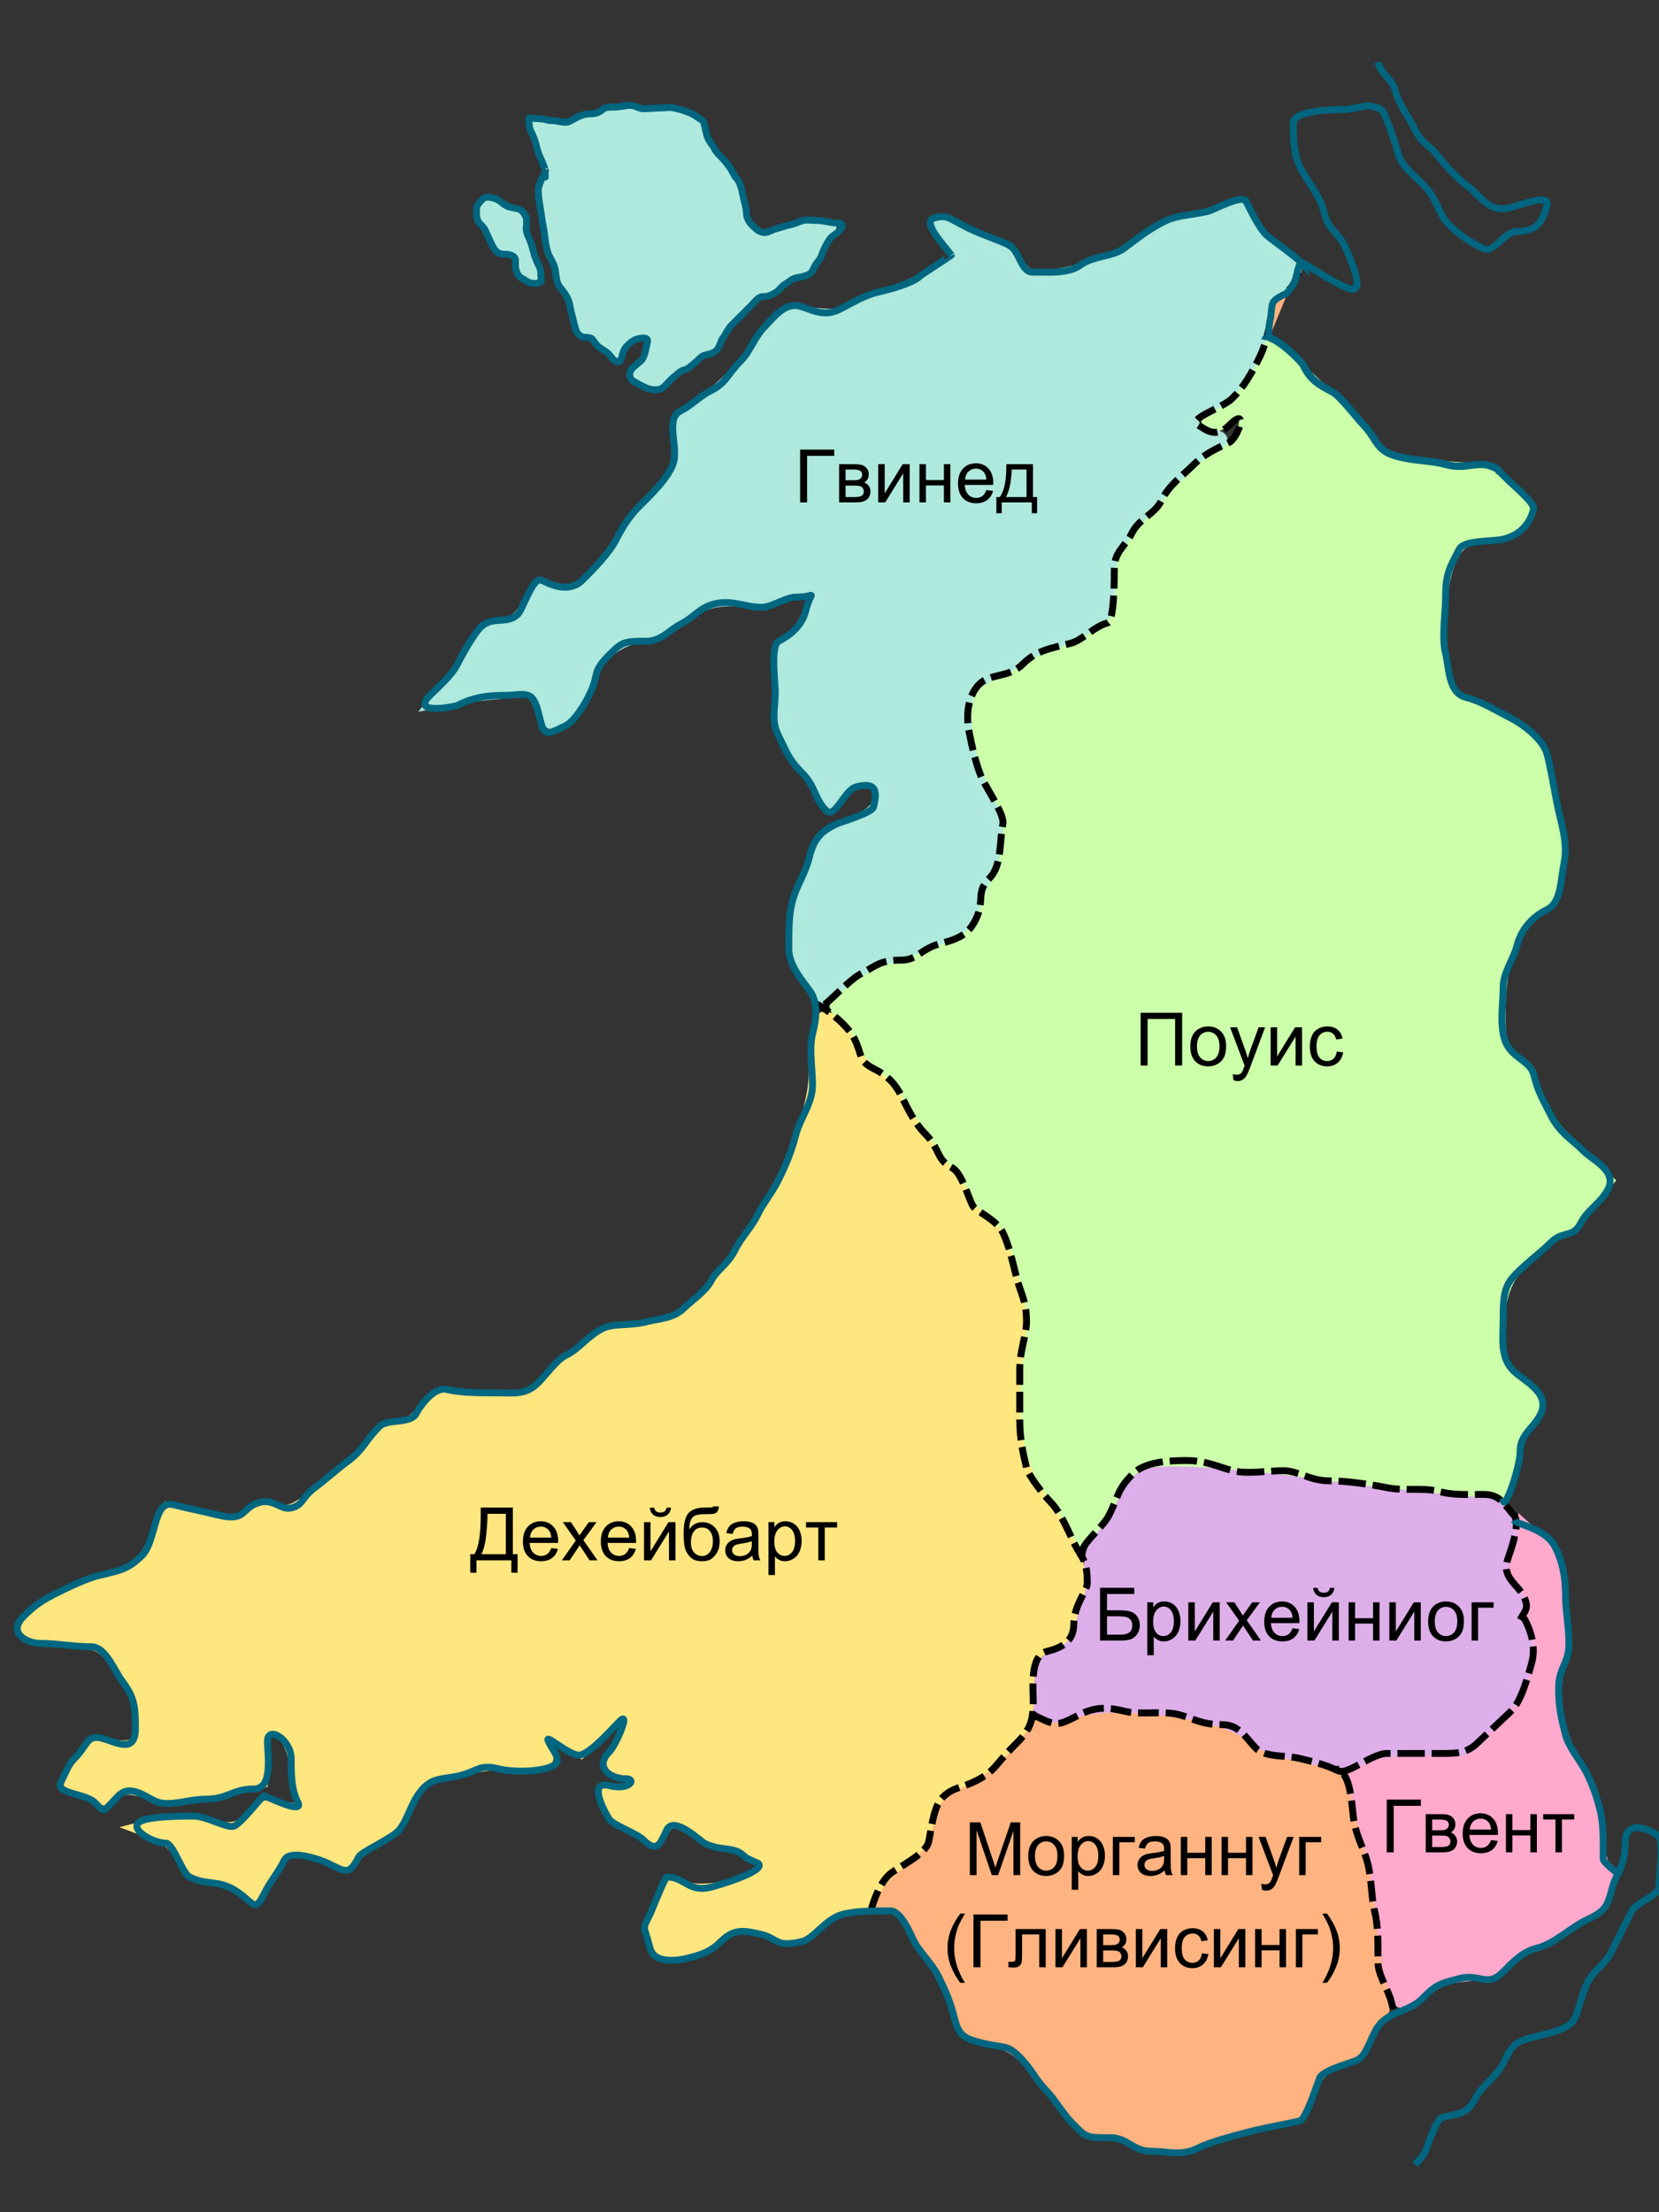 <?xml version="1.0" encoding="UTF-8" standalone="no"?>
<!-- Created with Inkscape (http://www.inkscape.org/) -->
<svg
   xmlns:dc="http://purl.org/dc/elements/1.1/"
   xmlns:cc="http://creativecommons.org/ns#"
   xmlns:rdf="http://www.w3.org/1999/02/22-rdf-syntax-ns#"
   xmlns:svg="http://www.w3.org/2000/svg"
   xmlns="http://www.w3.org/2000/svg"
   xmlns:sodipodi="http://sodipodi.sourceforge.net/DTD/sodipodi-0.dtd"
   xmlns:inkscape="http://www.inkscape.org/namespaces/inkscape"
   version="1.0"
   width="720"
   height="960"
   id="svg115409"
   sodipodi:version="0.32"
   inkscape:version="0.46"
   sodipodi:docname="Map_of_Mediaeval_kingdoms_of_Wales_X-XI_ru.svg"
   inkscape:output_extension="org.inkscape.output.svg.inkscape">
  <rect width="100%" height="100%" fill="#333333" stroke="none"/>
  <sodipodi:namedview
     inkscape:window-height="778"
     inkscape:window-width="1280"
     inkscape:pageshadow="2"
     inkscape:pageopacity="0.0"
     guidetolerance="10.0"
     gridtolerance="10.0"
     objecttolerance="10.0"
     borderopacity="1.0"
     bordercolor="#666666"
     pagecolor="#ffffff"
     id="base"
     showgrid="false"
     inkscape:zoom="0.596875"
     inkscape:cx="360"
     inkscape:cy="480"
     inkscape:window-x="0"
     inkscape:window-y="0"
     inkscape:current-layer="svg115409" />
  <defs
     id="defs115412" />
  <path
     id="path2484"
     d="M 603.864,861.012 C 602.589,856.726 600.517,843.869 599.262,832.44 C 598.006,821.012 595.242,806.051 593.12,799.194 C 590.997,792.337 588.716,782.852 588.05,778.116 C 586.857,769.636 586.964,769.456 595.182,766.168 C 600.369,764.093 609.707,762.83 619.868,762.83 L 636.21,762.83 L 647.799,753.289 C 661.765,741.792 669.125,725.851 666.9,711.921 C 666.17,707.35 665.151,700.877 664.636,697.538 C 664.12,694.199 662.296,689.917 660.583,688.024 C 657.358,684.461 656.84,676.166 659.293,667.385 L 660.705,662.329 L 667.602,668.491 C 673.938,674.152 674.678,676.131 676.699,692.792 C 678.39,706.742 678.28,713.507 676.221,722.089 C 672.604,737.166 674.902,750.504 683.888,766.593 C 689.574,776.772 691.448,782.816 692.265,793.606 C 692.843,801.25 694.606,808.987 696.183,810.799 C 703.086,818.733 689.394,833.018 664.872,843.464 C 661.37,844.956 656.168,848.357 653.311,851.022 C 649.515,854.563 644.957,856.112 636.384,856.775 C 627.546,857.458 623.021,859.054 618.043,863.243 C 609.213,870.673 606.618,870.265 603.864,861.012 L 603.864,861.012 z"
     style="fill:#ffaacc;fill-opacity:1;fill-rule:nonzero;stroke:#ffaacc;stroke-width:6.234;stroke-linecap:butt;stroke-linejoin:miter;stroke-miterlimit:3.9;stroke-dasharray:none;stroke-dashoffset:0;stroke-opacity:0.992" />
  <path
     id="path2482"
     d="M 490.194,927.95 C 486.765,926.38 481.508,925.053 478.511,925.002 C 473.01,924.907 466.754,919.016 449.181,897.378 C 442.988,889.752 439.129,887.151 430.124,884.533 C 419.287,881.383 418.695,880.837 415.421,870.98 C 412.474,862.106 398.302,837.746 391.49,829.843 C 390.258,828.414 387.394,827.246 385.124,827.246 C 381.264,827.246 381.193,826.865 384.031,821.378 C 385.699,818.151 390.789,813.046 395.341,810.034 C 402.141,805.534 404.222,802.475 407.011,792.881 C 410.103,782.243 411.213,780.847 419.487,777.187 C 427.736,773.538 443.903,758.967 448.178,751.328 C 449.334,749.263 451.597,748.688 455.108,749.569 C 458.206,750.347 463.48,749.453 468.104,747.368 C 474.873,744.316 478.581,744.136 496.547,745.989 C 525.975,749.024 534.379,751.193 540.893,757.434 C 544.861,761.236 550.274,763.526 558.428,764.853 C 576.486,767.792 581.333,770.837 583.358,780.513 C 584.312,785.073 586.882,795.35 589.07,803.35 C 591.257,811.35 593.598,825.375 594.273,834.518 C 594.948,843.661 596.86,855.481 598.523,860.785 C 601.447,870.111 601.373,870.683 596.26,878.217 C 593.352,882.502 590.973,886.845 590.973,887.869 C 590.973,888.893 586.719,891.554 581.52,893.783 C 573.537,897.205 571.408,899.419 567.834,908.02 C 563.679,918.016 563.376,918.248 551.363,920.612 C 544.632,921.936 533.813,924.847 527.321,927.081 C 513.778,931.74 499.216,932.081 490.194,927.95 L 490.194,927.95 z"
     style="fill:#ffb380;fill-opacity:1;fill-rule:nonzero;stroke:#ffb380;stroke-width:6.234;stroke-linecap:butt;stroke-linejoin:miter;stroke-miterlimit:3.9;stroke-dasharray:none;stroke-dashoffset:0;stroke-opacity:0.992" />
  <path
     id="path2480"
     d="M 562.53,761.008 C 552.685,758.785 545.602,755.801 541.751,752.253 C 531.15,742.488 481.236,736.28 465.659,742.789 C 461.799,744.402 457.133,744.944 454.737,744.058 C 451.079,742.704 450.695,741.195 451.673,732.016 C 452.636,722.985 453.777,720.853 459.861,716.722 C 467.764,711.355 472.857,698.128 473.311,681.791 C 473.469,676.082 475.246,670.012 477.873,666.207 C 480.239,662.778 484.684,655.593 487.75,650.241 C 490.816,644.888 495.274,639.89 497.656,639.133 C 505.84,636.536 544.207,639.218 582.662,645.075 C 593.519,646.729 612.526,648.77 624.9,649.611 C 643.755,650.893 648.045,651.835 651.393,655.429 C 656.045,660.422 656.252,662.844 652.964,673.817 C 650.799,681.044 651.02,682.56 655.027,687.98 C 657.496,691.319 659.393,696.201 659.243,698.83 C 659.094,701.459 660.063,706.314 661.397,709.62 C 665.65,720.157 659.69,735.189 646.203,747.945 L 634.858,758.674 L 616.552,758.687 C 604.377,758.696 596.253,759.739 592.294,761.804 C 585.202,765.503 582.064,765.419 562.53,761.008 L 562.53,761.008 z"
     style="fill:#ddafe9;fill-opacity:1;fill-rule:nonzero;stroke:#ddafe9;stroke-width:6.234;stroke-linecap:butt;stroke-linejoin:miter;stroke-miterlimit:3.9;stroke-dasharray:none;stroke-dashoffset:0;stroke-opacity:0.992" />
  <path
     id="path2478"
     d="M 466.969,665.85 C 466.198,663.76 461.554,656.142 456.649,648.92 C 451.744,641.699 447.097,632.409 446.322,628.278 C 445.546,624.146 445.471,608.412 446.153,593.314 C 447.291,568.138 446.977,564.505 442.358,549.466 C 438.804,537.895 435.416,531.257 430.845,526.911 C 427.283,523.523 422.965,518.064 421.249,514.778 C 419.534,511.492 414.23,504.012 409.463,498.155 C 404.697,492.298 398.282,483.21 395.209,477.96 C 392.135,472.711 386.302,465.884 382.245,462.79 C 378.188,459.696 374.869,455.842 374.869,454.225 C 374.869,452.609 371.944,447.954 368.368,443.881 C 362.042,436.677 361.968,436.364 365.634,432.313 C 371.229,426.13 381.188,420.648 389.501,419.174 C 393.549,418.456 402.9,414.836 410.281,411.129 C 422.328,405.078 424.027,403.432 426.89,395.038 C 428.644,389.895 431.263,383.557 432.709,380.952 C 434.156,378.348 435.891,371.555 436.566,365.856 C 437.61,357.042 436.796,353.332 431.12,341.017 C 427.45,333.054 423.926,321.498 423.29,315.337 C 422.303,305.768 422.778,303.492 426.554,299.717 C 428.984,297.286 432.662,295.298 434.725,295.298 C 436.789,295.298 441.673,292.94 445.58,290.058 C 449.486,287.176 456.339,283.833 460.808,282.63 C 465.277,281.426 472.549,278.05 476.967,275.126 C 484.565,270.097 484.999,269.232 484.999,259.097 C 484.999,252.778 486.575,245.293 488.841,240.848 C 494.687,229.382 517.66,204.586 528.772,197.749 C 538.757,191.605 543.246,184.402 539.454,180.609 C 538.089,179.245 535.536,179.763 531.91,182.139 C 528.895,184.114 525.756,185.008 524.934,184.126 C 524.113,183.243 524.644,182.092 526.115,181.568 C 532.294,179.365 541.654,169.398 546.472,159.889 L 551.637,149.696 L 569.29,165.852 C 578.999,174.738 589.336,185.462 592.262,189.684 C 598.764,199.067 605.569,201.633 628.301,203.277 C 644.906,204.478 646.344,204.973 654.019,212.133 C 660.396,218.081 661.841,220.686 660.721,224.214 C 659.331,228.595 650.888,232.164 638.871,233.453 C 631.251,234.27 626.184,244.768 624.845,262.509 C 624.208,270.953 624.783,282.828 626.147,289.389 L 628.59,301.142 L 644.01,308.761 C 652.492,312.952 661.662,319.032 664.388,322.272 C 670.587,329.639 677.149,361.235 675.673,376.606 C 674.816,385.521 673.437,388.333 667.052,394.182 C 655.678,404.602 650.512,417.835 650.339,436.995 C 650.202,452.12 650.541,453.347 656.669,459.852 C 660.23,463.633 664.169,469.806 665.424,473.571 C 668.476,482.733 674.296,490.62 686.822,502.569 L 697.248,512.514 L 690.344,521.214 C 686.547,525.999 679.046,532.819 673.674,536.369 C 657.481,547.073 651.896,554.917 650.227,569.303 C 648.488,584.284 651.395,594.863 658.537,599.543 C 667.323,605.299 668.316,609.711 662.579,617.488 C 659.767,621.299 657.467,626.23 657.467,628.447 C 657.467,630.664 656.444,635.891 655.194,640.063 L 652.921,647.648 L 626.622,645.14 C 612.158,643.761 592.376,641.537 582.662,640.199 C 550.242,635.732 527.742,633.526 511.707,633.242 C 493.64,632.921 489.78,635.075 482.416,649.583 C 480.096,654.155 475.986,660.54 473.284,663.772 C 468.856,669.068 468.232,669.274 466.969,665.85 z"
     style="fill:#ccffaa;fill-opacity:1;fill-rule:nonzero;stroke:#ccffaa;stroke-width:6.234;stroke-linecap:butt;stroke-linejoin:miter;stroke-miterlimit:3.9;stroke-dasharray:none;stroke-dashoffset:0;stroke-opacity:0.992" />
  <path
     id="path2474"
     d="M 284.313,842.905 C 283.534,839.803 284.071,833.709 285.506,829.362 C 289.612,816.92 290.498,816.038 295.955,818.959 C 304.861,823.726 331.233,816.717 331.233,809.583 C 331.233,806.363 321.083,800.233 315.753,800.233 C 313.982,800.233 307.818,797.661 302.055,794.518 L 291.577,788.804 L 287.618,793.575 L 283.66,798.345 L 275.328,793.085 C 268.059,788.497 262.661,782.303 262.661,778.551 C 262.661,777.905 265.367,777.375 268.673,777.375 C 277.106,777.375 278.554,772.018 270.847,769.331 C 263.592,766.802 263.614,766.948 268.895,756.596 C 276.47,741.748 272.583,739.684 260.064,751.909 L 252.097,759.689 L 245.782,756.064 C 236.857,750.942 235.1,751.446 236.687,758.674 C 238.193,765.527 237.633,765.716 217.986,764.983 C 210.342,764.698 188.375,769.291 183.77,772.137 C 182.693,772.803 179.375,777.826 176.395,783.3 C 173.416,788.775 168.101,794.953 164.585,797.03 C 161.068,799.107 156.385,802.613 154.177,804.821 C 150.372,808.626 149.663,808.666 140.587,805.573 C 126.085,800.632 124.069,801.227 117.134,812.498 L 110.866,822.685 L 103.127,818.799 C 98.871,816.662 92.768,814.385 89.565,813.739 C 85.862,812.993 82.228,810.002 79.587,805.526 C 77.268,801.595 72.499,797.38 68.788,795.98 L 62.142,793.473 L 70.38,791.346 C 76.221,789.838 81.217,789.915 87.552,791.609 C 100.391,795.043 103.415,794.637 108.955,788.74 C 113.294,784.122 115.004,783.647 122.991,784.845 L 132.085,786.209 L 130.712,776.078 C 128.596,760.472 125.644,752.76 121.253,751.367 C 114.911,749.354 113.051,751.949 113.051,762.811 L 113.051,772.936 L 97.436,776.41 C 82.782,779.67 76.148,779.635 59.463,776.206 C 54.581,775.203 51.584,775.746 48.977,778.105 C 45.638,781.127 44.67,781.111 37.631,777.92 C 33.398,776.001 29.934,773.546 29.934,772.463 C 29.934,771.381 32.322,767.365 35.24,763.539 C 40.15,757.101 41.172,756.683 48.958,757.928 C 58.693,759.485 61.022,757.292 61.071,746.521 C 61.109,738.284 56.89,728.729 49.091,719.39 C 43.916,713.192 42.131,712.506 27.88,711.233 C 15.929,710.165 12.171,709.064 11.678,706.486 C 10.798,701.888 27.541,691.525 44.774,686 C 60.382,680.997 63.257,678.496 69.119,664.82 L 73.275,655.122 L 87.325,658.327 C 100.336,661.295 101.866,661.266 108.038,657.943 C 112.526,655.526 116.76,654.806 121.007,655.739 C 126.581,656.963 129.074,655.648 142.519,644.394 C 150.883,637.393 159.898,628.917 162.552,625.559 C 165.6,621.704 169.303,619.453 172.6,619.453 C 175.913,619.453 180.078,616.904 183.998,612.477 L 190.175,605.5 L 209.629,606.517 L 229.083,607.535 L 240.158,597.24 C 256.949,581.631 262.443,578.565 277.929,576.16 C 295.033,573.505 299.003,571.095 311.998,555.48 C 334.863,528.005 354.09,487.047 354.09,465.815 C 354.09,459.173 354.669,450.844 355.377,447.305 C 356.492,441.728 357.195,441.156 360.656,443.008 C 362.852,444.183 366.583,449.127 368.948,453.994 C 371.313,458.861 375.716,464.508 378.734,466.544 C 381.751,468.58 388.324,476.641 393.34,484.458 C 398.356,492.275 406.07,503.039 410.483,508.379 C 414.895,513.719 418.506,519.341 418.506,520.873 C 418.506,522.404 421.73,526.117 425.672,529.123 C 432.942,534.668 434.658,538.298 440.163,559.766 C 442.689,569.614 442.823,574.886 440.914,589.156 C 437.377,615.594 440.684,635.066 451.294,650.267 C 467.241,673.115 470.87,683.753 466.442,694.68 C 465.378,697.306 463.942,702.085 463.252,705.301 C 462.373,709.393 460.101,711.81 455.687,713.348 C 448.144,715.978 445.523,721.93 445.505,736.472 C 445.493,746.093 444.57,748.321 436.883,757.29 C 431.731,763.301 423.849,769.429 417.252,772.552 C 406.087,777.839 405.173,779.158 400.963,796.077 C 400.252,798.934 395.726,804.086 390.906,807.526 C 386.086,810.965 380.739,816.789 379.025,820.468 C 376.699,825.459 374.538,827.167 370.506,827.201 C 367.534,827.225 361.317,829.988 356.69,833.34 C 346.209,840.933 345.272,841.095 331.054,837.766 C 319.762,835.122 319.213,835.202 310.942,840.675 C 306.266,843.77 298.679,846.807 294.084,847.423 C 286.339,848.462 285.625,848.132 284.313,842.905 z"
     style="fill:#ffe680;fill-opacity:1;fill-rule:nonzero;stroke:#ffe680;stroke-width:6.234;stroke-linecap:butt;stroke-linejoin:miter;stroke-miterlimit:3.9;stroke-dasharray:none;stroke-dashoffset:0;stroke-opacity:0.992" />
  <path
     id="path2488"
     d="M 230.148,120.644 C 227,119.44 225.725,117.77 225.725,114.85 C 225.725,111.216 223.898,109.235 219.848,108.478 C 216.734,107.896 216.414,107.605 214.338,103.467 C 213.126,101.051 211.39,98.034 210.481,96.763 C 207.673,92.838 208.665,87.7 212.23,87.7 C 213.265,87.7 215.095,88.4 216.298,89.257 C 217.501,90.113 220.014,91.274 221.884,91.837 C 225.829,93.024 226.438,93.748 226.436,97.25 C 226.436,98.664 227.993,104.369 229.896,109.927 C 233.485,120.406 233.521,121.933 230.148,120.644 L 230.148,120.644 z"
     style="fill:#ffb380;fill-opacity:1;fill-rule:nonzero;stroke:#ffb380;stroke-width:2.204;stroke-linecap:butt;stroke-linejoin:miter;stroke-miterlimit:3.9;stroke-dasharray:none;stroke-dashoffset:0;stroke-opacity:0.992" />
  <path
     id="path2476"
     d="M 350.454,424.221 C 344.006,412.928 344.268,398.093 351.256,378.895 C 356.665,364.032 356.944,363.704 368.781,358.271 C 380.618,352.838 383.12,349.767 381.578,342.57 C 380.305,336.634 369.763,337.906 364.349,344.648 C 361.565,348.114 359.407,349.38 358.863,347.865 C 358.37,346.491 355.698,342.283 352.927,338.514 C 341.763,323.333 338.498,313.83 338.638,296.926 C 338.76,282.219 339.211,280.573 344.202,276.648 C 349.646,272.365 355.655,258.767 353.191,256.304 C 352.469,255.582 347.687,256.112 342.565,257.482 C 337.442,258.852 327.408,259.973 320.266,259.973 C 308.792,259.973 305.985,260.846 296.136,267.479 C 290.006,271.607 281.31,275.478 276.811,276.082 C 267.385,277.346 257.693,285.799 255.474,294.691 C 253.603,302.19 244.607,313.999 240.765,313.999 C 239.125,313.999 236.371,310.62 234.645,306.491 L 231.508,298.984 L 217.475,300.155 C 209.756,300.8 200.218,301.974 196.279,302.764 L 189.116,304.201 L 195.385,296.113 C 198.833,291.664 203.706,284.62 206.214,280.458 C 209.58,274.872 212.646,272.54 217.927,271.55 C 223.416,270.52 226.135,268.33 229.617,262.136 C 233.738,254.803 234.638,254.248 239.439,256.073 C 246.853,258.892 254.004,255.325 262.049,244.795 C 271.011,233.064 281.08,220.212 288.636,210.86 C 293.816,204.448 294.816,201.435 294.552,193.033 C 294.241,183.096 294.428,182.78 305.373,174.694 C 311.499,170.168 319.122,163.056 322.313,158.889 C 325.505,154.721 331.26,147.712 335.103,143.314 C 341.973,135.45 342.275,135.338 353.224,136.625 C 361.505,137.598 365.612,137.111 369.255,134.724 C 371.949,132.96 379.126,130.039 385.204,128.234 C 393.897,125.652 416.428,113.641 416.428,111.589 C 416.428,111.358 414.101,108.016 411.257,104.162 C 408.414,100.307 406.396,96.845 406.774,96.467 C 408.706,94.534 436.887,109.602 441.426,114.995 C 446.174,120.638 447.584,121.141 455.971,120.191 C 468.784,118.739 484.283,112.933 495.306,105.458 C 500.403,102.001 510.689,97.405 518.163,95.245 C 525.637,93.085 533.265,90.85 535.114,90.28 C 537.339,89.593 539.984,91.683 542.938,96.464 C 545.393,100.435 550.66,106.17 554.642,109.207 C 558.624,112.245 561.882,115.546 561.882,116.543 C 561.882,117.54 559.545,121.133 556.688,124.529 C 553.831,127.924 549.655,136.654 547.408,143.929 C 542.424,160.063 535.63,169.642 524.431,176.32 C 514.637,182.16 514.666,185.264 524.545,188.528 C 530.481,190.489 530.94,191.055 527.506,192.172 C 520.71,194.384 494.767,221.233 484.759,236.413 C 482.103,240.441 480.866,246.089 480.857,254.229 C 480.844,265.721 480.564,266.327 473.051,271.155 C 468.765,273.909 461.519,277.313 456.947,278.72 C 452.376,280.126 447.233,282.495 445.519,283.983 C 443.804,285.471 438.026,288.564 432.678,290.857 C 427.33,293.149 421.837,297.111 420.473,299.66 C 416.168,307.704 419.241,329.272 426.727,343.552 C 434.074,357.57 434.105,365.763 426.872,381.531 C 424.775,386.103 422.268,392.531 421.302,395.815 C 419.89,400.615 416.894,402.915 406.038,407.531 C 398.61,410.69 388.626,414.331 383.851,415.623 C 379.077,416.914 371.274,421.227 366.512,425.206 C 361.749,429.185 357.24,432.433 356.491,432.424 C 355.742,432.416 353.025,428.724 350.454,424.221 L 350.454,424.221 z"
     style="fill:#afe9dd;fill-opacity:1;fill-rule:nonzero;stroke:#afe9dd;stroke-width:6.234;stroke-linecap:butt;stroke-linejoin:miter;stroke-miterlimit:3.9;stroke-dasharray:none;stroke-dashoffset:0;stroke-opacity:0.992" />
  <path
     id="path2454"
     d="M 378.077,828.977 C 379.239,824.287 382.167,816.277 386.871,812.72 C 390.48,809.99 401.717,804.566 402.993,799.418 C 403.925,795.661 404.982,784.112 408.856,780.206 C 413.511,775.512 416.862,776.169 423.513,772.816 C 431.886,768.594 431.615,766.124 439.635,758.037 C 445.417,752.207 448.429,749.321 448.429,738.824 C 448.429,732.207 446.891,718.521 454.292,716.656 C 459.977,715.222 466.017,712.801 466.017,704.832 C 466.017,696.695 471.88,690.15 471.88,687.098 C 471.88,676.626 469.768,676.928 466.017,669.363 C 463.866,665.025 460.468,656.378 455.757,651.628 C 454.009,649.864 446.497,640.878 445.498,636.849 C 444.098,631.202 442.566,624.281 442.566,616.158 C 442.566,608.768 442.566,601.379 442.566,593.989 C 442.566,585.869 445.498,579.774 445.498,573.299 C 445.498,564.303 442.841,561.105 441.101,554.086 C 439.554,547.848 437.775,539.99 435.238,534.873 C 432.3,528.948 423.357,525.692 422.047,523.05 C 419.895,518.711 417.219,508.793 413.253,506.793 C 406.27,503.272 408.225,498.767 401.527,492.014 C 397.248,487.699 394.38,482.033 391.268,475.757 C 388.592,470.362 385.155,466.763 379.542,463.934 C 372.176,460.22 374.596,458.392 370.748,450.632 C 367.978,445.045 359.19,438.145 354.626,435.853 C 352.752,443.41 366.77,426.036 373.68,422.552 C 380.212,419.259 381.518,416.641 391.268,416.641 C 398.347,416.641 399.368,411.643 408.856,409.251 C 417.59,407.049 420.768,404.44 423.513,398.906 C 427.658,390.546 423.226,387.371 429.375,381.171 C 434.931,375.569 433.65,365.532 435.238,357.524 C 436.007,353.649 428.932,343.329 426.444,338.312 C 423.798,332.975 421.737,323.449 420.581,317.621 C 418.98,309.546 420.416,301.531 424.978,296.93 C 429.903,291.964 437.753,294.394 444.032,288.063 C 449.849,282.197 456.368,281.258 464.551,279.195 C 469.905,277.846 474.725,271.827 480.674,270.328 C 483.668,269.573 483.605,250.47 483.605,246.681 C 483.605,239.531 488.474,236.863 490.934,231.902 C 494.668,224.371 500.893,223.64 504.125,217.123 C 507.541,210.233 513.083,206.612 517.316,202.344 C 522.913,196.701 527.836,194.823 533.438,191.999 C 537.268,190.068 542.351,175.622 533.438,184.609 C 527.327,190.771 522.685,185.839 520.247,184.609 C 514.651,181.788 530.48,177.247 534.904,172.786 C 540.079,167.567 543.211,161.944 546.629,155.051 C 550.056,148.141 551.029,140.26 552.492,134.36 C 554.204,127.455 561.18,127.502 562.752,119.581 C 563.076,117.947 565.111,116.012 565.683,115.148"
     style="fill:none;fill-opacity:1;fill-rule:nonzero;stroke:#000000;stroke-width:3.005;stroke-linecap:butt;stroke-linejoin:miter;stroke-miterlimit:3.9;stroke-dasharray:9.015, 3.005;stroke-dashoffset:0;stroke-opacity:0.992" />
  <path
     id="path2456"
     d="M 549.003,147.551 C 549.935,142.675 564.461,156.031 565.733,158.695 C 568.772,165.057 572.771,167.154 577.901,169.839 C 581.848,171.905 588.05,180.463 591.589,184.167 C 598.417,191.314 596.804,196.084 608.32,198.495 C 616.812,200.273 620.411,199.669 628.092,201.679 C 637.165,204.053 641.398,199.091 649.385,203.271 C 650.026,203.607 650.399,204.332 650.906,204.863"
     style="fill:none;fill-opacity:1;fill-rule:nonzero;stroke:#006680;stroke-width:3.177;stroke-linecap:butt;stroke-linejoin:miter;stroke-miterlimit:3.9;stroke-dasharray:none;stroke-dashoffset:0;stroke-opacity:0.992" />
  <path
     id="path2458"
     d="M 448.14,744.011 C 458.971,749.426 458.571,749.081 468.711,744.011 C 475.377,740.678 480.654,740.752 487.812,742.542 C 495.227,744.396 504.273,742.249 511.321,744.011 C 518.032,745.689 521.202,748.419 530.422,748.419 C 537.982,748.419 540.787,754.376 545.115,758.704 C 549.172,762.761 558.142,761.594 564.216,763.112 C 571.508,764.935 575.637,765.884 581.848,768.989 C 586.667,771.399 586.742,786.112 587.725,791.029 C 589.054,797.671 592.154,802.869 593.602,808.661 C 595.333,815.583 595.188,823.82 596.541,829.231 C 598.287,836.213 598.01,843.636 598.01,851.271 C 598.01,857.121 602.447,863.139 603.888,868.903 C 604.295,870.534 604.865,872.811 605.357,874.78"
     style="fill:none;fill-opacity:1;fill-rule:nonzero;stroke:#000000;stroke-width:3;stroke-linecap:butt;stroke-linejoin:miter;stroke-miterlimit:3.9;stroke-dasharray:9, 3;stroke-dashoffset:0;stroke-opacity:0.992" />
  <path
     id="path2460"
     d="M 579.504,766.577 C 581.383,773.682 594.212,760.916 601.958,760.916 C 607.219,760.916 612.306,760.916 621.418,760.916 C 630.597,760.916 635.835,761.439 640.878,756.671 C 646.665,751.199 650.936,747.162 655.848,742.518 C 660.209,738.395 663.324,726.983 664.829,721.289 C 666.742,714.055 663.914,706.821 661.836,702.891 C 661.52,702.295 660.838,701.948 660.339,701.476"
     style="fill:none;fill-opacity:1;fill-rule:nonzero;stroke:#000000;stroke-width:2.972;stroke-linecap:butt;stroke-linejoin:miter;stroke-miterlimit:3.9;stroke-dasharray:11.887, 2.972;stroke-dashoffset:0;stroke-opacity:0.992" />
  <path
     id="path2462"
     d="M 469.826,674.955 C 467.793,670.834 478.319,663.616 481.425,657.318 C 485.784,648.482 484.949,646.398 491.575,639.682 C 496.744,634.442 506.603,633.803 514.774,633.803 C 523.677,633.803 528.259,636.485 535.073,638.212 C 541.396,639.814 550.266,638.212 556.822,638.212 C 563.657,638.212 568.253,642.621 577.121,642.621 C 583.938,642.621 593.86,643.957 601.77,645.561 C 609.169,647.061 617.743,645.567 623.519,647.03 C 631.113,648.955 635.109,648.5 643.818,648.5 C 651.561,648.5 653.058,653.457 656.867,657.318 C 660.572,661.074 654.688,674.974 653.968,677.895 C 652.301,684.651 658.98,688.056 661.217,692.592 C 663.97,698.173 661.614,699.135 659.767,702.88"
     style="fill:none;fill-opacity:1;fill-rule:nonzero;stroke:#000000;stroke-width:2.981;stroke-linecap:butt;stroke-linejoin:miter;stroke-miterlimit:3.9;stroke-dasharray:11.922, 2.981;stroke-dashoffset:0;stroke-opacity:0.992" />
  <path
     id="path2464"
     d="M 657.125,659.742 C 658.069,661.591 670.662,662.969 674.957,671.378 C 677.776,676.896 679.415,683.68 679.415,691.743 C 679.415,699.445 680.901,704.702 680.901,713.562 C 680.901,721.751 676.443,723.75 676.443,732.471 C 676.443,740.841 677.473,745.233 679.415,752.836 C 680.755,758.083 686.296,764.851 688.331,768.836 C 691.153,774.359 693.021,779.926 694.275,784.837 C 696.087,791.929 695.761,799.122 695.761,806.656 C 695.761,808.297 702.447,813.2 703.191,813.929"
     style="fill:none;fill-opacity:1;fill-rule:nonzero;stroke:#006680;stroke-width:3.002;stroke-linecap:butt;stroke-linejoin:miter;stroke-miterlimit:3.9;stroke-dasharray:none;stroke-dashoffset:0;stroke-opacity:0.992" />
  <path
     id="path2466"
     d="M 652.374,650.329 C 652.374,657.568 659.721,637.116 659.721,629.877 C 659.721,622.388 665.385,620.077 668.538,613.807 C 673.253,604.433 661.297,599.304 656.782,594.816 C 650.832,588.9 652.374,580.433 652.374,571.442 C 652.374,560.931 653.336,557.337 658.252,552.45 C 663.542,547.191 668.617,543.607 672.946,539.302 C 678.594,533.688 682.625,537.589 686.172,530.537 C 688.951,525.011 694.871,522.006 697.928,515.928 C 701.838,508.154 691.241,503.438 687.641,499.859 C 681.79,494.041 676.936,491.721 672.946,483.789 C 669.513,476.963 667.517,473.884 665.599,466.258 C 664.179,460.61 656.938,459.263 653.843,453.11 C 650.437,446.338 652.374,435.89 652.374,428.275 C 652.374,422.245 657.002,415.712 658.252,410.745 C 660.191,403.034 665.147,397.821 671.477,394.675 C 677.606,391.629 677.288,381.859 678.824,374.223 C 680.539,365.698 677.434,357.085 675.885,349.388 C 674.266,341.337 673.326,334.827 671.477,327.475 C 669.704,320.423 659.959,313.714 655.313,311.405 C 648.633,308.085 642.963,304.318 636.209,302.64 C 628.458,300.713 628.906,289.667 627.392,283.648 C 625.571,276.403 627.392,266.305 627.392,258.813 C 627.392,248.454 629.371,246.114 633.27,238.361 C 635.354,234.218 647.635,235.156 652.374,233.978 C 659.821,232.127 663.943,227.418 665.599,220.83 C 666.187,218.491 656.392,210.216 655.313,209.143 C 652.618,206.464 651.448,205.301 649.435,203.3"
     style="fill:none;fill-opacity:1;fill-rule:nonzero;stroke:#006680;stroke-width:2.992;stroke-linecap:butt;stroke-linejoin:miter;stroke-miterlimit:3.9;stroke-dasharray:none;stroke-dashoffset:0;stroke-opacity:0.992" />
  <path
     id="path2468"
     d="M 598.01,26.986 C 599.274,32.043 604.325,34.614 605.357,38.741 C 606.978,45.224 610.855,49.738 614.173,56.373 C 617.371,62.769 620.135,62.363 624.458,68.127 C 627.792,72.572 632.953,77.804 637.682,81.351 C 642.531,84.988 646.142,92.46 655.314,90.167 C 658.78,89.3 672.665,83.942 671.476,88.698 C 669.687,95.854 667.349,100.452 658.252,100.452 C 652.776,100.452 648.457,110.247 643.559,107.799 C 638.023,105.031 633.482,102.129 628.866,97.513 C 624.642,93.289 624.502,88.756 620.05,82.82 C 616.266,77.774 608.42,73.035 606.826,66.658 C 606.462,65.199 601.191,48.413 599.48,47.557 C 592.35,43.992 590.519,47.557 581.848,47.557 C 577.057,47.557 561.277,48.201 561.277,53.434 C 561.277,60.972 561.605,67.312 564.216,72.535 C 566.98,78.064 572.783,84.763 574.501,91.636 C 576.719,100.506 579.924,99.543 583.317,106.329 C 586.198,112.091 592.505,126.993 586.256,125.43 C 578.819,123.571 560.265,109.724 565.685,115.145 C 565.23,113.324 551.026,103.425 549.523,101.921 C 546.377,98.775 542.835,91.484 540.707,87.228 C 539.224,84.263 526.403,91.172 524.545,91.636 C 517.609,93.37 511.033,93.249 505.444,96.044 C 498.672,99.43 494.222,102.991 487.812,107.799 C 482.982,111.421 474.223,111.011 468.711,115.145 C 463.778,118.845 454.66,118.084 448.14,118.084 C 442.934,118.084 442.512,108.658 437.855,106.329 C 434.015,104.409 425.488,101.615 420.223,98.983 C 411.396,94.569 411.369,93.115 405.53,94.575 C 399.789,96.01 409.326,106.003 412.877,110.737 C 412.93,110.808 400.077,119.129 399.653,119.553 C 395.752,123.454 383.826,126.081 380.552,126.9 C 374.526,128.406 369.624,131.629 364.39,134.246 C 357.107,137.887 352.023,134.093 346.758,132.777 C 340.344,131.173 334.868,138.789 332.065,141.593 C 327.379,146.278 325.582,152.483 321.779,156.286 C 315.717,162.349 315.262,166.157 308.556,169.51 C 303.352,172.112 300.323,175.83 295.332,178.326 C 288.703,181.64 294.191,193.175 292.393,200.365 C 290.746,206.956 281.511,215.655 277.7,219.466 C 273.201,223.965 270.315,228.359 267.415,234.159 C 264.419,240.152 256.646,247.867 252.722,251.791 C 246.913,257.6 238.669,253.581 235.09,251.791 C 231.305,249.899 226.981,264.308 224.805,266.484 C 219.625,271.664 212.917,266.172 207.173,273.831 C 203.993,278.071 200.638,283.962 198.357,288.524 C 196.087,293.064 189.577,298.774 186.603,301.748 C 177.849,310.502 197.275,306.697 198.357,306.156 C 204.761,302.954 210.237,301.748 218.928,301.748 C 227.697,301.748 231.041,298.777 233.621,309.094 C 236.132,319.138 235.845,319.737 245.375,314.972 C 249.48,312.919 253.767,305.536 255.66,301.748 C 260.565,291.939 256.376,292.216 264.476,284.116 C 269.909,278.684 270.569,278.239 280.639,278.239 C 287.065,278.239 290.685,273.216 295.332,270.892 C 301.263,267.927 303.594,263.684 310.025,262.076 C 317.823,260.127 323.111,263.546 330.595,263.546 C 334.823,263.546 341.227,259.138 345.289,259.138 C 355.061,259.138 352.171,255.116 349.696,265.015 C 347.997,271.813 342.477,275.972 337.942,278.239 C 334.302,280.059 336.473,296.134 336.473,300.279 C 336.473,307.68 334.513,312.522 337.942,319.38 C 341.701,326.897 342.246,329.56 348.227,335.542 C 354.037,341.352 353.412,346.605 358.512,351.704 C 362.461,355.653 366.319,342.774 371.736,341.419 C 380.455,339.24 380.778,343.455 379.083,350.235 C 378.427,352.856 364.399,356.842 362.92,357.582 C 356.449,360.818 353.343,363.565 351.166,372.275 C 349.393,379.367 345.512,384.604 343.819,391.376 C 342.243,397.68 342.35,404.795 342.35,411.946 C 342.35,418.602 348.024,425.389 351.166,429.578 C 355.202,434.96 354.418,441.547 352.635,448.679 C 351.033,455.086 352.635,464.075 352.635,470.719 C 352.635,479.075 347.204,485.098 345.289,492.759 C 343.625,499.413 340.911,505.922 337.942,511.86 C 334.913,517.917 331.683,521.439 329.126,526.553 C 325.54,533.725 322.123,536.151 318.841,542.715 C 315.825,548.748 310.945,551.16 308.556,555.939 C 306.42,560.21 299.538,564.957 296.801,567.693 C 292.372,572.123 286.565,572.089 280.639,573.571 C 272.91,575.503 266.299,574.129 261.538,576.509 C 254.743,579.907 251.957,584.973 245.375,588.264 C 241.557,590.173 236.64,596.999 233.621,600.018 C 228.107,605.532 223.251,604.426 214.52,604.426 C 207.012,604.426 199.472,604.338 193.949,602.957 C 188.346,601.556 182.091,610.511 180.725,613.242 C 178.236,618.221 168.301,615.381 164.563,619.119 C 158.501,625.181 157.846,628.932 151.339,633.813 C 145.692,638.048 141.391,642.008 136.646,645.567 C 130.35,650.289 131.915,652.995 126.361,654.383 C 121.494,655.6 118.149,648.939 110.198,652.914 C 104.669,655.679 105.958,660.302 94.036,657.322 C 88.897,656.037 80.425,654.286 74.935,652.914 C 66.623,650.836 67.769,668.895 61.711,674.953 C 55.234,681.43 51.193,681.624 42.61,683.769 C 37.45,685.059 30.088,688.561 24.978,691.116 C 18.565,694.322 15.363,696.324 10.285,701.401 C 3.141,708.545 11.366,713.155 17.632,713.155 C 24.373,713.155 32.377,714.625 39.671,714.625 C 45.875,714.625 49.637,724.973 52.895,729.318 C 58.267,736.48 58.773,740.379 58.773,749.888 C 58.773,761.36 50.569,755.919 44.079,754.296 C 37.681,752.697 38.128,757.309 32.325,763.112 C 29.533,765.904 28.214,769.865 26.448,773.397 C 23.893,778.506 37.102,778.174 41.141,782.213 C 45.92,786.992 44.288,786.413 51.426,779.275 C 57.116,773.585 64.416,781.053 69.058,782.213 C 75.104,783.725 81.896,780.744 89.628,780.744 C 98.807,780.744 100.987,776.336 110.198,776.336 C 118.74,776.336 116.076,760.922 116.076,755.766 C 116.076,748.419 126.361,754.996 126.361,763.112 C 126.361,771.705 126.655,776.923 129.3,782.213 C 132.018,787.651 115.868,779.59 114.606,779.275 C 113.908,779.1 104.427,791.737 101.383,792.498 C 98.003,793.343 89.956,788.09 83.751,788.09 C 76.732,788.09 67.976,788.361 63.18,789.56 C 53.124,792.074 65.556,799.845 71.996,799.845 C 75.122,799.845 79.081,812.938 82.282,814.538 C 90.532,818.663 95.261,815.09 104.321,821.885 C 110.338,826.397 110.731,829.635 114.606,821.885 C 117.654,815.79 120.51,813.016 123.422,807.191 C 125.918,802.2 139.801,807.3 142.523,808.661 C 149.984,812.391 151.663,813.89 155.747,805.722 C 156.78,803.656 170.761,797.458 173.379,793.968 C 177.428,788.568 178.032,783.355 182.195,777.805 C 187.366,770.91 192.115,772.386 199.827,770.459 C 207.188,768.618 208.193,765.571 215.989,767.52 C 221.851,768.986 230.851,768.947 236.559,767.52 C 245.727,765.228 240.86,761.427 238.029,755.766 C 235.871,751.451 246.429,761.643 251.252,761.643 C 255.715,761.643 265.911,749.923 268.884,746.95 C 273.985,741.849 267.279,757.371 264.476,760.173 C 257.939,766.711 264.428,771.928 271.823,771.928 C 276.231,771.928 273.349,777.085 264.476,774.867 C 254.015,772.251 263.786,788.639 264.476,789.56 C 266.407,792.133 276.48,795.686 279.169,798.376 C 285.434,804.64 286.592,799.693 289.455,793.968 C 292.528,787.821 304.415,799.244 305.617,799.845 C 313.373,803.723 318.336,800.81 323.249,805.722 C 324.126,806.599 328.022,808.109 329.126,808.661 C 332.66,812.195 309.772,818.642 308.556,818.946 C 298.808,821.383 297.296,814.538 289.455,814.538 C 288.549,814.538 282.826,829.264 282.108,830.7 C 278.431,838.054 279.498,834.954 282.108,845.394 C 283.921,852.647 294.979,850.624 298.271,849.802 C 305.771,847.927 309.031,846.388 312.964,842.455 C 318.529,836.89 323.059,837.632 330.595,839.516 C 337.869,841.335 336.713,845.334 348.227,842.455 C 353.293,841.188 358.336,832.581 365.859,830.7 C 371.82,829.21 378.704,829.231 386.429,829.231 C 391.179,829.231 395.233,839.492 396.714,842.455 C 398.906,846.837 404.494,852.137 407,857.148 C 410.609,864.367 412.449,868.66 414.346,876.249 C 416.202,883.672 419.061,884.774 426.101,886.534 C 435.629,888.916 436.882,887.03 442.263,892.412 C 448.145,898.293 449.151,902.238 454.018,907.105 C 457.519,910.606 461.256,917.282 465.772,921.798 C 471.494,927.519 471.098,927.675 481.935,927.675 C 489.444,927.675 491.682,933.552 499.566,933.552 C 507.197,933.552 512.56,935.871 520.137,932.083 C 525.758,929.273 537.575,926.254 543.646,924.736 C 550.037,923.139 559.162,921.592 564.216,920.329 C 566.949,919.645 572.242,902.281 573.032,901.227 C 575.562,897.854 586.295,895.331 589.194,893.881 C 593.742,891.607 595.126,882.072 599.48,877.718 C 604.51,872.688 611.936,872.609 617.111,867.433 C 622.898,861.647 624.164,860.895 633.274,858.617 C 642.554,856.297 645.311,862.743 652.375,855.679 C 657.101,850.953 660.773,846.967 667.068,845.394 C 674.334,843.577 681.438,836.739 687.638,833.639 C 695.069,829.924 697.226,829.083 699.393,820.415 C 701.594,811.612 705.27,810.685 705.27,799.845 C 705.27,787.832 718.256,795.199 719.963,796.906 C 722.159,799.102 719.963,815.455 719.963,818.946 C 719.963,822.489 709.939,825.77 708.209,829.231 C 704.947,835.754 701.894,841.861 699.393,846.863 C 696.375,852.899 691.681,854.941 689.108,860.087 C 686.161,865.98 685.596,871.518 683.23,876.249 C 681.043,880.625 672.097,882.338 667.068,883.596 C 657.617,885.959 656.582,886.937 652.375,895.35 C 649.577,900.946 642.729,905.826 640.62,910.043 C 636.781,917.722 634.038,916.832 625.927,918.859 C 623.233,919.533 619.441,931.832 618.581,933.552 C 617.169,936.376 615.449,937.728 614.173,939.43"
     style="fill:none;fill-opacity:1;fill-rule:nonzero;stroke:#006680;stroke-width:3;stroke-linecap:butt;stroke-linejoin:miter;stroke-miterlimit:3.9;stroke-dasharray:none;stroke-dashoffset:0;stroke-opacity:0.992" />
  <path
     id="path2486"
     d="M 278.437,165.158 C 276.518,164.159 274.947,163.134 274.947,162.88 C 274.947,162.627 276.366,160.898 278.101,159.038 C 280.532,156.43 281.471,154.68 282.202,151.396 C 283.35,146.233 282.665,145.003 278.639,145.003 C 275.06,145.003 271.308,147.558 269.437,151.27 C 268.629,152.874 267.909,154.3 267.837,154.439 C 267.708,154.689 264.575,151.953 259.844,147.458 C 258.501,146.183 256.414,144.922 255.206,144.656 C 252.231,144.003 251.897,143.432 250.044,135.82 C 248.997,131.517 247.579,127.925 245.984,125.534 C 244.636,123.514 243.317,120.413 243.053,118.642 C 242.79,116.872 241.788,113.732 240.826,111.663 C 239.664,109.164 238.422,103.669 237.122,95.276 L 235.167,82.648 L 236.691,79.203 C 237.529,77.309 238.214,75.198 238.214,74.514 C 238.214,73.83 236.856,69.491 235.196,64.873 C 233.535,60.255 231.999,55.682 231.782,54.71 C 231.405,53.022 231.515,52.965 234.25,53.423 C 242.857,54.862 246.689,54.844 249.635,53.35 C 251.233,52.54 254.028,51.644 255.846,51.359 C 257.664,51.074 260.475,50.227 262.091,49.476 C 265.444,47.918 269.507,47.764 284.904,48.609 C 294.221,49.121 295.638,49.383 299.432,51.303 C 302.526,52.868 303.744,53.929 304.045,55.321 C 305.197,60.639 307.532,64.942 311.96,69.911 C 317.818,76.486 320.375,82.091 321.985,91.895 C 322.978,97.944 327.14,102.393 331.804,102.393 C 332.811,102.393 337.303,101.209 341.786,99.761 C 349.329,97.327 350.362,97.169 355.604,97.647 C 358.72,97.931 361.547,98.327 361.887,98.526 C 362.227,98.725 361.337,100.09 359.911,101.559 C 358.484,103.028 356.641,105.816 355.815,107.754 C 353.25,113.771 350.175,117.641 347.5,118.217 C 344.118,118.945 341.131,120.572 337.963,123.412 C 336.458,124.761 334.309,126.065 333.187,126.31 C 332.066,126.555 330.253,127.094 329.159,127.507 C 326.087,128.667 315.279,140.37 312.002,146.084 C 309.652,150.183 308.589,151.342 306.674,151.891 C 305.358,152.268 302.889,153.801 301.186,155.297 C 299.482,156.793 297.337,158.255 296.418,158.545 C 295.499,158.834 292.81,160.865 290.443,163.057 C 285.462,167.668 283.814,167.956 278.437,165.158 z"
     style="fill:#afe9dd;fill-opacity:1;fill-rule:nonzero;stroke:#afe9dd;stroke-width:2.204;stroke-linecap:butt;stroke-linejoin:miter;stroke-miterlimit:3.9;stroke-dasharray:none;stroke-dashoffset:0;stroke-opacity:0.992" />
  <path
     id="path2470"
     d="M 228.478,98.248 C 228.04,99.719 228.916,102.063 229.58,103.391 C 230.405,105.041 230.962,107.082 231.417,108.901 C 231.987,111.182 232.644,112.825 233.621,114.778 C 234.526,116.589 234.723,117.165 234.723,119.553 C 234.723,121.647 235.722,122.242 233.253,122.859 C 231.298,123.348 229.216,122.586 228.111,121.757 C 226.216,120.336 225.715,121.006 224.438,118.451 C 223.569,116.714 223.703,115.048 223.703,112.941 C 223.703,110.98 221.05,110.37 219.662,110.37 C 216.812,110.37 216.176,109.822 214.887,108.533 C 213.81,107.457 211.071,100.901 210.479,99.717 C 209.648,98.055 208.241,97.444 207.54,96.044 C 206.641,94.244 206.806,92.609 206.806,90.534 C 206.806,88.924 208.837,87.034 209.744,86.126 C 210.961,84.91 214.441,85.903 215.622,86.494 C 217.6,87.482 217.994,88.415 220.03,89.432 C 221.646,90.24 224.147,90.205 225.54,90.901 C 226.792,91.528 227.608,92.835 228.111,93.84 C 228.746,95.111 228.478,96.862 228.478,98.248 z"
     style="fill:#afe9dd;fill-opacity:1;fill-rule:nonzero;stroke:#006680;stroke-width:3;stroke-linecap:butt;stroke-linejoin:miter;stroke-miterlimit:3.9;stroke-dasharray:none;stroke-dashoffset:0;stroke-opacity:0.992" />
  <path
     id="path2472"
     d="M 236.559,74.004 C 237.373,75.632 235.537,70.49 234.723,68.862 C 233.543,66.503 233.113,64.627 232.519,62.25 C 232.082,60.504 231.028,58.165 230.315,56.74 C 229.499,55.108 229.58,53.239 229.58,51.23 C 229.58,51.165 234.197,51.597 234.723,51.597 C 236.272,51.597 237.536,52.332 239.498,52.332 C 241.456,52.332 243.534,53.067 245.743,53.067 C 246.915,53.067 249.335,51.454 250.518,50.863 C 252.341,49.951 254.125,49.393 256.395,49.393 C 258.755,49.393 260.516,48.579 261.905,47.189 C 262.63,46.464 266.011,46.455 267.415,46.455 C 268.823,46.455 271.493,45.72 273.66,45.72 C 275.749,45.72 277.017,47.189 279.537,47.189 C 281.825,47.189 284.285,46.822 287.251,46.822 C 289.293,46.822 290.629,46.381 292.393,46.822 C 295.052,47.487 296.288,47.719 298.638,48.659 C 300.347,49.342 301.432,49.928 302.678,50.863 C 304.228,52.025 305.125,51.834 305.617,53.801 C 305.991,55.299 306.357,57.13 306.719,58.577 C 307.212,60.547 308.579,62.281 309.658,63.719 C 309.822,63.938 309.903,64.209 310.025,64.454 C 310.878,66.159 312.339,67.502 313.331,68.494 C 314.789,69.953 315.543,71.076 316.637,72.535 C 317.777,74.055 318.464,76.199 319.576,77.31 C 321.68,79.415 322.203,84.146 322.881,86.861 C 323.386,88.881 323.983,90.602 323.983,92.738 C 323.983,94.777 325.338,96.664 326.555,97.881 C 328.131,99.457 329.099,100.353 330.963,100.819 C 333.034,101.337 335.047,99.706 336.473,99.35 C 338.743,98.782 341.134,97.904 343.085,97.513 C 345.118,97.107 346.683,96.155 348.594,95.677 C 350.321,95.245 352.686,95.677 354.472,95.677 C 357.947,95.677 360.315,96.779 363.655,96.779 C 366.719,96.779 365.508,98.966 364.022,100.452 C 362.867,101.608 361.846,101.894 360.716,103.023 C 359.696,104.043 358.356,106.641 357.778,107.799 C 356.684,109.986 356.438,112.077 354.839,113.676 C 353.531,114.984 353.072,117.279 351.9,118.451 C 350.527,119.824 346.709,120.3 345.289,120.655 C 343.478,121.108 342.232,122.551 340.881,123.226 C 339.125,124.104 338.107,126.266 336.105,127.267 C 334.303,128.168 333.449,128.736 330.963,128.736 C 329.065,128.736 327.453,131.144 326.187,132.41 C 324.331,134.266 322.383,136.214 320.678,137.919 C 319.361,139.236 318.388,140.209 317.372,141.225 C 315.926,142.671 315.065,144.913 313.698,146.735 C 312.751,147.998 312.246,150.759 311.127,151.878 C 309.686,153.319 307.64,153.751 305.984,154.082 C 304.383,154.402 302.723,156.62 301.209,157.755 C 299.474,159.057 298.928,160.07 296.434,160.694 C 295.188,161.005 293.277,162.969 292.393,163.632 C 291.274,164.472 290.04,165.986 288.72,167.306 C 287.183,168.843 286.385,169.142 283.945,169.142 C 281.599,169.142 278.592,167.547 276.965,166.571 C 274.526,165.108 273.292,165.017 273.292,162.163 C 273.292,160.057 276.871,157.849 278.435,156.286 C 279.788,154.933 280.573,150.371 281.006,148.205 C 281.454,145.964 277.765,146.811 276.598,147.103 C 274.795,147.554 273.338,148.894 272.19,150.041 C 270.804,151.427 270.4,152.796 269.986,154.449 C 268.967,158.527 266.907,157.2 264.844,154.449 C 263.147,152.187 261.242,151.949 259.334,150.041 C 256.726,147.433 257.823,146.368 253.824,146.368 C 251.595,146.368 250.18,144.284 249.783,142.695 C 248.97,139.441 247.955,136.127 247.212,132.042 C 246.613,128.75 244.331,126.365 242.804,124.328 C 241.389,122.442 241.35,119.28 240.967,116.982 C 240.601,114.785 239.334,112.981 238.396,111.105 C 236.652,107.616 236.603,102.507 235.825,98.615 C 235.304,96.011 234.882,92.594 234.355,89.432 C 234.017,87.403 233.621,85.146 233.621,82.453 C 233.621,80.63 235.225,77.407 235.825,76.208 C 237.107,73.644 236.559,80.416 236.559,74.004 z"
     style="fill:none;fill-opacity:1;fill-rule:nonzero;stroke:#006680;stroke-width:3;stroke-linecap:butt;stroke-linejoin:miter;stroke-miterlimit:3.9;stroke-dasharray:none;stroke-dashoffset:0;stroke-opacity:0.992" />
  <path
     id="path3260"
     d="M 550.649,147.013 C 550.321,146.081 550.742,140.929 551.169,139.221 C 551.86,136.455 551.601,134.376 552.208,131.948 C 552.731,129.855 556.164,128.412 557.403,127.792 C 559.248,126.869 560.224,124.896 561.558,123.117 C 562.738,121.544 562.808,117.501 563.636,115.844 C 564.012,115.094 563.903,115.043 564.156,114.286"
     style="fill:#ffb380;fill-opacity:1;fill-rule:nonzero;stroke:#006680;stroke-width:2.972;stroke-linecap:butt;stroke-linejoin:miter;stroke-miterlimit:3.9;stroke-dasharray:none;stroke-dashoffset:0;stroke-opacity:0.992" />
  <path
     transform="translate(548.979,-285.318)"
     style="font-size:40px;font-style:normal;font-weight:normal;fill:#000000;fill-opacity:1;stroke:none;stroke-width:1px;stroke-linecap:butt;stroke-linejoin:miter;stroke-opacity:1;font-family:Bitstream Vera Sans"
     d="M -201.734,480.426 L -186.922,480.426 L -186.922,483.129 L -198.703,483.129 L -198.703,503.332 L -201.734,503.332 L -201.734,480.426 z M -184.812,486.738 L -178.328,486.738 C -176.734,486.738 -175.549,486.871 -174.773,487.137 C -173.997,487.402 -173.331,487.889 -172.773,488.598 C -172.216,489.306 -171.938,490.155 -171.938,491.145 C -171.938,491.936 -172.102,492.626 -172.43,493.215 C -172.758,493.803 -173.25,494.296 -173.906,494.691 C -173.125,494.952 -172.477,495.439 -171.961,496.152 C -171.445,496.866 -171.188,497.712 -171.188,498.691 C -171.292,500.264 -171.854,501.431 -172.875,502.191 C -173.896,502.952 -175.38,503.332 -177.328,503.332 L -184.812,503.332 L -184.812,486.738 z M -182,493.723 L -179,493.723 C -177.802,493.723 -176.979,493.66 -176.531,493.535 C -176.083,493.41 -175.682,493.158 -175.328,492.777 C -174.974,492.397 -174.797,491.941 -174.797,491.41 C -174.797,490.535 -175.107,489.926 -175.727,489.582 C -176.346,489.238 -177.406,489.066 -178.906,489.066 L -182,489.066 L -182,493.723 z M -182,501.02 L -178.297,501.02 C -176.703,501.02 -175.609,500.835 -175.016,500.465 C -174.422,500.095 -174.109,499.457 -174.078,498.551 C -174.078,498.02 -174.25,497.527 -174.594,497.074 C -174.938,496.621 -175.385,496.335 -175.938,496.215 C -176.49,496.095 -177.375,496.035 -178.594,496.035 L -182,496.035 L -182,501.02 z M -167.828,486.738 L -165.016,486.738 L -165.016,499.395 L -157.219,486.738 L -154.188,486.738 L -154.188,503.332 L -157,503.332 L -157,490.754 L -164.797,503.332 L -167.828,503.332 L -167.828,486.738 z M -149.938,486.738 L -147.125,486.738 L -147.125,493.645 L -139.328,493.645 L -139.328,486.738 L -136.516,486.738 L -136.516,503.332 L -139.328,503.332 L -139.328,495.973 L -147.125,495.973 L -147.125,503.332 L -149.938,503.332 L -149.938,486.738 z M -120.906,497.988 L -118,498.348 C -118.458,500.046 -119.307,501.363 -120.547,502.301 C -121.786,503.238 -123.37,503.707 -125.297,503.707 C -127.724,503.707 -129.648,502.96 -131.07,501.465 C -132.492,499.97 -133.203,497.874 -133.203,495.176 C -133.203,492.384 -132.484,490.218 -131.047,488.676 C -129.609,487.134 -127.745,486.363 -125.453,486.363 C -123.234,486.363 -121.422,487.119 -120.016,488.629 C -118.609,490.139 -117.906,492.264 -117.906,495.004 C -117.906,495.171 -117.911,495.421 -117.922,495.754 L -130.297,495.754 C -130.193,497.577 -129.677,498.973 -128.75,499.941 C -127.823,500.91 -126.667,501.395 -125.281,501.395 C -124.25,501.395 -123.37,501.124 -122.641,500.582 C -121.911,500.04 -121.333,499.176 -120.906,497.988 L -120.906,497.988 z M -130.141,493.441 L -120.875,493.441 C -121,492.046 -121.354,490.999 -121.938,490.301 C -122.833,489.218 -123.995,488.676 -125.422,488.676 C -126.714,488.676 -127.799,489.108 -128.68,489.973 C -129.56,490.837 -130.047,491.994 -130.141,493.441 L -130.141,493.441 z M -112.234,486.738 L -100.672,486.738 L -100.672,501.02 L -98.875,501.02 L -98.875,508.035 L -101.188,508.035 L -101.188,503.332 L -114.25,503.332 L -114.25,508.035 L -116.562,508.035 L -116.562,501.02 L -115.078,501.02 C -113.099,498.332 -112.151,493.572 -112.234,486.738 L -112.234,486.738 z M -109.891,489.066 C -110.099,494.452 -110.932,498.436 -112.391,501.02 L -103.469,501.02 L -103.469,489.066 L -109.891,489.066 z"
     id="flowRoot2405" />
  <path
     transform="translate(696.774,-40.941)"
     style="font-size:40px;font-style:normal;font-weight:normal;fill:#000000;fill-opacity:1;stroke:none;stroke-width:1px;stroke-linecap:butt;stroke-linejoin:miter;stroke-opacity:1;font-family:Bitstream Vera Sans"
     d="M -201.75,480.426 L -183.734,480.426 L -183.734,503.332 L -186.781,503.332 L -186.781,483.129 L -198.719,483.129 L -198.719,503.332 L -201.75,503.332 L -201.75,480.426 z M -180.188,495.035 C -180.188,491.962 -179.333,489.686 -177.625,488.207 C -176.198,486.978 -174.458,486.363 -172.406,486.363 C -170.125,486.363 -168.26,487.111 -166.812,488.606 C -165.365,490.1 -164.641,492.165 -164.641,494.801 C -164.641,496.936 -164.961,498.616 -165.602,499.84 C -166.242,501.064 -167.174,502.014 -168.398,502.691 C -169.622,503.369 -170.958,503.707 -172.406,503.707 C -174.729,503.707 -176.607,502.962 -178.039,501.473 C -179.471,499.983 -180.188,497.837 -180.188,495.035 L -180.188,495.035 z M -177.297,495.035 C -177.297,497.16 -176.833,498.751 -175.906,499.809 C -174.979,500.866 -173.813,501.395 -172.406,501.395 C -171.01,501.395 -169.849,500.863 -168.922,499.801 C -167.995,498.738 -167.531,497.119 -167.531,494.941 C -167.531,492.889 -167.997,491.335 -168.93,490.277 C -169.862,489.22 -171.021,488.691 -172.406,488.691 C -173.813,488.691 -174.979,489.218 -175.906,490.27 C -176.833,491.322 -177.297,492.91 -177.297,495.035 L -177.297,495.035 z M -161.453,509.723 L -161.766,507.082 C -161.151,507.249 -160.615,507.332 -160.156,507.332 C -159.531,507.332 -159.031,507.228 -158.656,507.02 C -158.281,506.811 -157.974,506.52 -157.734,506.145 C -157.557,505.863 -157.271,505.165 -156.875,504.051 C -156.823,503.895 -156.74,503.665 -156.625,503.363 L -162.922,486.738 L -159.891,486.738 L -156.438,496.348 C -155.99,497.566 -155.589,498.848 -155.234,500.191 C -154.911,498.9 -154.526,497.639 -154.078,496.41 L -150.531,486.738 L -147.719,486.738 L -154.031,503.613 C -154.708,505.436 -155.234,506.691 -155.609,507.379 C -156.109,508.306 -156.682,508.986 -157.328,509.418 C -157.974,509.85 -158.745,510.066 -159.641,510.066 C -160.182,510.066 -160.786,509.952 -161.453,509.723 L -161.453,509.723 z M -145.328,486.738 L -142.516,486.738 L -142.516,499.395 L -134.719,486.738 L -131.688,486.738 L -131.688,503.332 L -134.5,503.332 L -134.5,490.754 L -142.297,503.332 L -145.328,503.332 L -145.328,486.738 z M -116.625,497.254 L -113.859,497.613 C -114.161,499.52 -114.935,501.012 -116.18,502.09 C -117.424,503.168 -118.953,503.707 -120.766,503.707 C -123.036,503.707 -124.862,502.965 -126.242,501.481 C -127.622,499.996 -128.312,497.869 -128.312,495.098 C -128.312,493.306 -128.016,491.738 -127.422,490.395 C -126.828,489.051 -125.924,488.043 -124.711,487.371 C -123.497,486.699 -122.177,486.363 -120.75,486.363 C -118.948,486.363 -117.474,486.819 -116.328,487.731 C -115.182,488.642 -114.448,489.936 -114.125,491.613 L -116.859,492.035 C -117.12,490.921 -117.581,490.082 -118.242,489.52 C -118.904,488.957 -119.703,488.676 -120.641,488.676 C -122.057,488.676 -123.208,489.184 -124.094,490.199 C -124.979,491.215 -125.422,492.822 -125.422,495.02 C -125.422,497.249 -124.995,498.869 -124.141,499.879 C -123.286,500.889 -122.172,501.395 -120.797,501.395 C -119.693,501.395 -118.771,501.056 -118.031,500.379 C -117.292,499.702 -116.823,498.66 -116.625,497.254 L -116.625,497.254 z"
     id="flowRoot2413" />
  <path
     transform="translate(408.335,173.803)"
     style="font-size:40px;font-style:normal;font-weight:normal;fill:#000000;fill-opacity:1;stroke:none;stroke-width:1px;stroke-linecap:butt;stroke-linejoin:miter;stroke-opacity:1;font-family:Bitstream Vera Sans"
     d="M -199.703,480.426 L -185.766,480.426 L -185.766,500.629 L -183.703,500.629 L -183.703,508.676 L -186.406,508.676 L -186.406,503.332 L -201.547,503.332 L -201.547,508.676 L -204.25,508.676 L -204.25,500.629 L -202.469,500.629 C -200.625,497.848 -199.703,492.228 -199.703,483.77 L -199.703,480.426 z M -188.797,483.129 L -196.781,483.129 L -196.781,484.301 C -196.781,486.249 -196.956,488.913 -197.305,492.293 C -197.654,495.673 -198.339,498.452 -199.359,500.629 L -188.797,500.629 L -188.797,483.129 z M -169.094,497.988 L -166.188,498.348 C -166.646,500.046 -167.495,501.363 -168.734,502.301 C -169.974,503.238 -171.557,503.707 -173.484,503.707 C -175.911,503.707 -177.836,502.96 -179.258,501.465 C -180.68,499.97 -181.391,497.874 -181.391,495.176 C -181.391,492.384 -180.672,490.218 -179.234,488.676 C -177.797,487.134 -175.932,486.363 -173.641,486.363 C -171.422,486.363 -169.609,487.119 -168.203,488.629 C -166.797,490.139 -166.094,492.264 -166.094,495.004 C -166.094,495.171 -166.099,495.421 -166.109,495.754 L -178.484,495.754 C -178.38,497.577 -177.865,498.973 -176.938,499.941 C -176.01,500.91 -174.854,501.395 -173.469,501.395 C -172.438,501.395 -171.557,501.124 -170.828,500.582 C -170.099,500.04 -169.521,499.176 -169.094,497.988 L -169.094,497.988 z M -178.328,493.441 L -169.062,493.441 C -169.188,492.046 -169.542,490.999 -170.125,490.301 C -171.021,489.218 -172.182,488.676 -173.609,488.676 C -174.901,488.676 -175.987,489.108 -176.867,489.973 C -177.747,490.837 -178.234,491.994 -178.328,493.441 L -178.328,493.441 z M -164.516,503.332 L -158.453,494.707 L -164.062,486.738 L -160.547,486.738 L -158,490.629 C -157.521,491.369 -157.135,491.988 -156.844,492.488 C -156.385,491.801 -155.964,491.191 -155.578,490.66 L -152.781,486.738 L -149.422,486.738 L -155.156,494.551 L -148.984,503.332 L -152.438,503.332 L -155.844,498.176 L -156.75,496.785 L -161.109,503.332 L -164.516,503.332 z M -135.281,497.988 L -132.375,498.348 C -132.833,500.046 -133.682,501.363 -134.922,502.301 C -136.161,503.238 -137.745,503.707 -139.672,503.707 C -142.099,503.707 -144.023,502.96 -145.445,501.465 C -146.867,499.97 -147.578,497.874 -147.578,495.176 C -147.578,492.384 -146.859,490.218 -145.422,488.676 C -143.984,487.134 -142.12,486.363 -139.828,486.363 C -137.609,486.363 -135.797,487.119 -134.391,488.629 C -132.984,490.139 -132.281,492.264 -132.281,495.004 C -132.281,495.171 -132.286,495.421 -132.297,495.754 L -144.672,495.754 C -144.568,497.577 -144.052,498.973 -143.125,499.941 C -142.198,500.91 -141.042,501.395 -139.656,501.395 C -138.625,501.395 -137.745,501.124 -137.016,500.582 C -136.286,500.04 -135.708,499.176 -135.281,497.988 L -135.281,497.988 z M -144.516,493.441 L -135.25,493.441 C -135.375,492.046 -135.729,490.999 -136.312,490.301 C -137.208,489.218 -138.37,488.676 -139.797,488.676 C -141.089,488.676 -142.174,489.108 -143.055,489.973 C -143.935,490.837 -144.422,491.994 -144.516,493.441 L -144.516,493.441 z M -128.828,486.738 L -126.016,486.738 L -126.016,499.395 L -118.219,486.738 L -115.188,486.738 L -115.188,503.332 L -118,503.332 L -118,490.754 L -125.797,503.332 L -128.828,503.332 L -128.828,486.738 z M -119.031,480.457 L -117.109,480.457 C -117.266,481.759 -117.742,482.759 -118.539,483.457 C -119.336,484.155 -120.396,484.504 -121.719,484.504 C -123.052,484.504 -124.117,484.158 -124.914,483.465 C -125.711,482.772 -126.188,481.77 -126.344,480.457 L -124.422,480.457 C -124.276,481.165 -123.987,481.694 -123.555,482.043 C -123.122,482.392 -122.542,482.567 -121.812,482.566 C -120.969,482.567 -120.331,482.397 -119.898,482.059 C -119.466,481.72 -119.177,481.186 -119.031,480.457 L -119.031,480.457 z M -98.797,479.879 L -96.312,479.91 C -96.427,481.025 -96.674,481.801 -97.055,482.238 C -97.435,482.676 -97.924,482.957 -98.523,483.082 C -99.122,483.207 -100.297,483.27 -102.047,483.27 C -104.37,483.27 -105.953,483.494 -106.797,483.941 C -107.641,484.389 -108.247,485.106 -108.617,486.09 C -108.987,487.074 -109.193,488.343 -109.234,489.895 C -108.526,488.843 -107.698,488.053 -106.75,487.527 C -105.802,487.001 -104.734,486.738 -103.547,486.738 C -101.37,486.738 -99.568,487.486 -98.141,488.981 C -96.714,490.475 -96,492.499 -96,495.051 C -96,496.988 -96.359,498.577 -97.078,499.816 C -97.797,501.056 -98.648,502.014 -99.633,502.691 C -100.617,503.369 -101.958,503.707 -103.656,503.707 C -105.625,503.707 -107.156,503.257 -108.25,502.356 C -109.344,501.454 -110.182,500.301 -110.766,498.895 C -111.349,497.488 -111.641,495.04 -111.641,491.551 C -111.641,487.165 -110.898,484.212 -109.414,482.691 C -107.93,481.171 -105.646,480.41 -102.562,480.41 C -100.646,480.41 -99.557,480.379 -99.297,480.316 C -99.036,480.254 -98.87,480.108 -98.797,479.879 L -98.797,479.879 z M -98.938,494.973 C -98.938,493.244 -99.346,491.827 -100.164,490.723 C -100.982,489.619 -102.135,489.066 -103.625,489.066 C -105.177,489.066 -106.375,489.65 -107.219,490.816 C -108.063,491.983 -108.484,493.54 -108.484,495.488 C -108.484,497.415 -108.018,498.889 -107.086,499.91 C -106.154,500.931 -105.005,501.441 -103.641,501.441 C -102.245,501.441 -101.112,500.85 -100.242,499.668 C -99.372,498.486 -98.938,496.921 -98.938,494.973 L -98.938,494.973 z M -81.812,501.285 C -82.854,502.171 -83.857,502.796 -84.82,503.16 C -85.784,503.525 -86.818,503.707 -87.922,503.707 C -89.745,503.707 -91.146,503.262 -92.125,502.371 C -93.104,501.481 -93.594,500.343 -93.594,498.957 C -93.594,498.145 -93.409,497.402 -93.039,496.731 C -92.669,496.059 -92.185,495.52 -91.586,495.113 C -90.987,494.707 -90.313,494.4 -89.562,494.191 C -89.01,494.046 -88.177,493.905 -87.062,493.77 C -84.792,493.499 -83.12,493.176 -82.047,492.801 C -82.036,492.415 -82.031,492.171 -82.031,492.066 C -82.031,490.921 -82.297,490.113 -82.828,489.645 C -83.547,489.009 -84.615,488.691 -86.031,488.691 C -87.354,488.691 -88.331,488.923 -88.961,489.387 C -89.591,489.85 -90.057,490.671 -90.359,491.848 L -93.109,491.473 C -92.859,490.296 -92.448,489.345 -91.875,488.621 C -91.302,487.897 -90.474,487.34 -89.391,486.949 C -88.307,486.559 -87.052,486.363 -85.625,486.363 C -84.208,486.363 -83.057,486.53 -82.172,486.863 C -81.286,487.197 -80.635,487.616 -80.219,488.121 C -79.802,488.626 -79.51,489.264 -79.344,490.035 C -79.25,490.514 -79.203,491.379 -79.203,492.629 L -79.203,496.379 C -79.203,498.994 -79.143,500.647 -79.023,501.34 C -78.904,502.033 -78.667,502.697 -78.312,503.332 L -81.25,503.332 C -81.542,502.749 -81.729,502.066 -81.812,501.285 L -81.812,501.285 z M -82.047,495.004 C -83.068,495.421 -84.599,495.775 -86.641,496.066 C -87.797,496.233 -88.615,496.421 -89.094,496.629 C -89.573,496.837 -89.943,497.142 -90.203,497.543 C -90.464,497.944 -90.594,498.389 -90.594,498.879 C -90.594,499.629 -90.31,500.254 -89.742,500.754 C -89.174,501.254 -88.344,501.504 -87.25,501.504 C -86.167,501.504 -85.203,501.267 -84.359,500.793 C -83.516,500.319 -82.896,499.671 -82.5,498.848 C -82.198,498.212 -82.047,497.275 -82.047,496.035 L -82.047,495.004 z M -74.828,509.691 L -74.828,486.738 L -72.266,486.738 L -72.266,488.895 C -71.661,488.051 -70.979,487.418 -70.219,486.996 C -69.458,486.574 -68.536,486.363 -67.453,486.363 C -66.036,486.363 -64.786,486.728 -63.703,487.457 C -62.62,488.186 -61.802,489.215 -61.25,490.543 C -60.698,491.871 -60.422,493.327 -60.422,494.91 C -60.422,496.608 -60.727,498.137 -61.336,499.496 C -61.945,500.856 -62.831,501.897 -63.992,502.621 C -65.154,503.345 -66.375,503.707 -67.656,503.707 C -68.594,503.707 -69.435,503.509 -70.18,503.113 C -70.924,502.718 -71.536,502.218 -72.016,501.613 L -72.016,509.691 L -74.828,509.691 z M -72.281,495.129 C -72.281,497.264 -71.849,498.843 -70.984,499.863 C -70.12,500.884 -69.073,501.395 -67.844,501.395 C -66.594,501.395 -65.523,500.866 -64.633,499.809 C -63.742,498.751 -63.297,497.113 -63.297,494.895 C -63.297,492.78 -63.732,491.197 -64.602,490.145 C -65.471,489.093 -66.51,488.566 -67.719,488.566 C -68.917,488.566 -69.977,489.126 -70.898,490.246 C -71.82,491.366 -72.281,492.994 -72.281,495.129 L -72.281,495.129 z M -58.531,486.738 L -45.047,486.738 L -45.047,489.066 L -50.391,489.066 L -50.391,503.332 L -53.188,503.332 L -53.188,489.066 L -58.531,489.066 L -58.531,486.738 z"
     id="flowRoot2421" />
  <path
     transform="translate(679.049,208.597)"
     style="font-size:40px;font-style:normal;font-weight:normal;fill:#000000;fill-opacity:1;stroke:none;stroke-width:1px;stroke-linecap:butt;stroke-linejoin:miter;stroke-opacity:1;font-family:Bitstream Vera Sans"
     d="M -201.641,480.426 L -186.781,480.426 L -186.781,483.129 L -198.609,483.129 L -198.609,490.191 L -193.141,490.191 C -191.12,490.191 -189.513,490.384 -188.32,490.77 C -187.128,491.155 -186.172,491.882 -185.453,492.949 C -184.734,494.017 -184.375,495.259 -184.375,496.676 C -184.375,497.832 -184.633,498.913 -185.148,499.918 C -185.664,500.923 -186.432,501.744 -187.453,502.379 C -188.474,503.014 -190.214,503.332 -192.672,503.332 L -201.641,503.332 L -201.641,480.426 z M -198.609,500.754 L -192.547,500.754 C -190.911,500.754 -189.685,500.421 -188.867,499.754 C -188.049,499.087 -187.641,498.087 -187.641,496.754 C -187.641,495.806 -187.875,495.014 -188.344,494.379 C -188.813,493.744 -189.464,493.322 -190.297,493.113 C -191.13,492.905 -192.552,492.801 -194.562,492.801 L -198.609,492.801 L -198.609,500.754 z M -181.141,509.691 L -181.141,486.738 L -178.578,486.738 L -178.578,488.895 C -177.974,488.051 -177.292,487.418 -176.531,486.996 C -175.771,486.574 -174.849,486.363 -173.766,486.363 C -172.349,486.363 -171.099,486.728 -170.016,487.457 C -168.932,488.186 -168.115,489.215 -167.562,490.543 C -167.01,491.871 -166.734,493.327 -166.734,494.91 C -166.734,496.608 -167.039,498.137 -167.648,499.496 C -168.258,500.856 -169.143,501.897 -170.305,502.621 C -171.466,503.345 -172.688,503.707 -173.969,503.707 C -174.906,503.707 -175.747,503.509 -176.492,503.113 C -177.237,502.718 -177.849,502.218 -178.328,501.613 L -178.328,509.691 L -181.141,509.691 z M -178.594,495.129 C -178.594,497.264 -178.161,498.843 -177.297,499.863 C -176.432,500.884 -175.385,501.395 -174.156,501.395 C -172.906,501.395 -171.836,500.866 -170.945,499.809 C -170.055,498.751 -169.609,497.113 -169.609,494.895 C -169.609,492.78 -170.044,491.197 -170.914,490.145 C -171.784,489.093 -172.823,488.566 -174.031,488.566 C -175.229,488.566 -176.289,489.126 -177.211,490.246 C -178.133,491.366 -178.594,492.994 -178.594,495.129 L -178.594,495.129 z M -163.328,486.738 L -160.516,486.738 L -160.516,499.395 L -152.719,486.738 L -149.688,486.738 L -149.688,503.332 L -152.5,503.332 L -152.5,490.754 L -160.297,503.332 L -163.328,503.332 L -163.328,486.738 z M -147.328,503.332 L -141.266,494.707 L -146.875,486.738 L -143.359,486.738 L -140.812,490.629 C -140.333,491.369 -139.948,491.988 -139.656,492.488 C -139.198,491.801 -138.776,491.191 -138.391,490.66 L -135.594,486.738 L -132.234,486.738 L -137.969,494.551 L -131.797,503.332 L -135.25,503.332 L -138.656,498.176 L -139.562,496.785 L -143.922,503.332 L -147.328,503.332 z M -118.094,497.988 L -115.188,498.348 C -115.646,500.046 -116.495,501.363 -117.734,502.301 C -118.974,503.238 -120.557,503.707 -122.484,503.707 C -124.911,503.707 -126.836,502.96 -128.258,501.465 C -129.68,499.97 -130.391,497.874 -130.391,495.176 C -130.391,492.384 -129.672,490.218 -128.234,488.676 C -126.797,487.134 -124.932,486.363 -122.641,486.363 C -120.422,486.363 -118.609,487.119 -117.203,488.629 C -115.797,490.139 -115.094,492.264 -115.094,495.004 C -115.094,495.171 -115.099,495.421 -115.109,495.754 L -127.484,495.754 C -127.38,497.577 -126.865,498.973 -125.938,499.941 C -125.01,500.91 -123.854,501.395 -122.469,501.395 C -121.438,501.395 -120.557,501.124 -119.828,500.582 C -119.099,500.04 -118.521,499.176 -118.094,497.988 L -118.094,497.988 z M -127.328,493.441 L -118.062,493.441 C -118.188,492.046 -118.542,490.999 -119.125,490.301 C -120.021,489.218 -121.182,488.676 -122.609,488.676 C -123.901,488.676 -124.987,489.108 -125.867,489.973 C -126.747,490.837 -127.234,491.994 -127.328,493.441 L -127.328,493.441 z M -111.641,486.738 L -108.828,486.738 L -108.828,499.395 L -101.031,486.738 L -98,486.738 L -98,503.332 L -100.812,503.332 L -100.812,490.754 L -108.609,503.332 L -111.641,503.332 L -111.641,486.738 z M -101.844,480.457 L -99.922,480.457 C -100.078,481.759 -100.555,482.759 -101.352,483.457 C -102.148,484.155 -103.208,484.504 -104.531,484.504 C -105.865,484.504 -106.93,484.158 -107.727,483.465 C -108.523,482.772 -109,481.77 -109.156,480.457 L -107.234,480.457 C -107.089,481.165 -106.799,481.694 -106.367,482.043 C -105.935,482.392 -105.354,482.567 -104.625,482.566 C -103.781,482.567 -103.143,482.397 -102.711,482.059 C -102.279,481.72 -101.99,481.186 -101.844,480.457 L -101.844,480.457 z M -93.75,486.738 L -90.938,486.738 L -90.938,493.645 L -83.141,493.645 L -83.141,486.738 L -80.328,486.738 L -80.328,503.332 L -83.141,503.332 L -83.141,495.973 L -90.938,495.973 L -90.938,503.332 L -93.75,503.332 L -93.75,486.738 z M -76.078,486.738 L -73.266,486.738 L -73.266,499.395 L -65.469,486.738 L -62.438,486.738 L -62.438,503.332 L -65.25,503.332 L -65.25,490.754 L -73.047,503.332 L -76.078,503.332 L -76.078,486.738 z M -59.25,495.035 C -59.25,491.962 -58.396,489.686 -56.688,488.207 C -55.26,486.978 -53.521,486.363 -51.469,486.363 C -49.188,486.363 -47.323,487.111 -45.875,488.606 C -44.427,490.1 -43.703,492.165 -43.703,494.801 C -43.703,496.936 -44.023,498.616 -44.664,499.84 C -45.305,501.064 -46.237,502.014 -47.461,502.691 C -48.685,503.369 -50.021,503.707 -51.469,503.707 C -53.792,503.707 -55.669,502.962 -57.102,501.473 C -58.534,499.983 -59.25,497.837 -59.25,495.035 L -59.25,495.035 z M -56.359,495.035 C -56.359,497.16 -55.896,498.751 -54.969,499.809 C -54.042,500.866 -52.875,501.395 -51.469,501.395 C -50.073,501.395 -48.911,500.863 -47.984,499.801 C -47.057,498.738 -46.594,497.119 -46.594,494.941 C -46.594,492.889 -47.06,491.335 -47.992,490.277 C -48.924,489.22 -50.083,488.691 -51.469,488.691 C -52.875,488.691 -54.042,489.218 -54.969,490.27 C -55.896,491.322 -56.359,492.91 -56.359,495.035 L -56.359,495.035 z M -40.375,486.738 L -30.828,486.738 L -30.828,489.066 L -37.562,489.066 L -37.562,503.332 L -40.375,503.332 L -40.375,486.738 z"
     id="flowRoot2429" />
  <path
     transform="translate(803.572,300.52)"
     style="font-size:40px;font-style:normal;font-weight:normal;fill:#000000;fill-opacity:1;stroke:none;stroke-width:1px;stroke-linecap:butt;stroke-linejoin:miter;stroke-opacity:1;font-family:Bitstream Vera Sans"
     d="M -201.734,480.426 L -186.922,480.426 L -186.922,483.129 L -198.703,483.129 L -198.703,503.332 L -201.734,503.332 L -201.734,480.426 z M -184.812,486.738 L -178.328,486.738 C -176.734,486.738 -175.549,486.871 -174.773,487.137 C -173.997,487.402 -173.331,487.889 -172.773,488.598 C -172.216,489.306 -171.938,490.155 -171.938,491.145 C -171.938,491.936 -172.102,492.626 -172.43,493.215 C -172.758,493.803 -173.25,494.296 -173.906,494.691 C -173.125,494.952 -172.477,495.439 -171.961,496.152 C -171.445,496.866 -171.188,497.712 -171.188,498.691 C -171.292,500.264 -171.854,501.431 -172.875,502.191 C -173.896,502.952 -175.38,503.332 -177.328,503.332 L -184.812,503.332 L -184.812,486.738 z M -182,493.723 L -179,493.723 C -177.802,493.723 -176.979,493.66 -176.531,493.535 C -176.083,493.41 -175.682,493.158 -175.328,492.777 C -174.974,492.397 -174.797,491.941 -174.797,491.41 C -174.797,490.535 -175.107,489.926 -175.727,489.582 C -176.346,489.238 -177.406,489.066 -178.906,489.066 L -182,489.066 L -182,493.723 z M -182,501.02 L -178.297,501.02 C -176.703,501.02 -175.609,500.835 -175.016,500.465 C -174.422,500.095 -174.109,499.457 -174.078,498.551 C -174.078,498.02 -174.25,497.527 -174.594,497.074 C -174.938,496.621 -175.385,496.335 -175.938,496.215 C -176.49,496.095 -177.375,496.035 -178.594,496.035 L -182,496.035 L -182,501.02 z M -156.469,497.988 L -153.562,498.348 C -154.021,500.046 -154.87,501.363 -156.109,502.301 C -157.349,503.238 -158.932,503.707 -160.859,503.707 C -163.286,503.707 -165.211,502.96 -166.633,501.465 C -168.055,499.97 -168.766,497.874 -168.766,495.176 C -168.766,492.384 -168.047,490.218 -166.609,488.676 C -165.172,487.134 -163.307,486.363 -161.016,486.363 C -158.797,486.363 -156.984,487.119 -155.578,488.629 C -154.172,490.139 -153.469,492.264 -153.469,495.004 C -153.469,495.171 -153.474,495.421 -153.484,495.754 L -165.859,495.754 C -165.755,497.577 -165.24,498.973 -164.312,499.941 C -163.385,500.91 -162.229,501.395 -160.844,501.395 C -159.813,501.395 -158.932,501.124 -158.203,500.582 C -157.474,500.04 -156.896,499.176 -156.469,497.988 L -156.469,497.988 z M -165.703,493.441 L -156.438,493.441 C -156.563,492.046 -156.917,490.999 -157.5,490.301 C -158.396,489.218 -159.557,488.676 -160.984,488.676 C -162.276,488.676 -163.362,489.108 -164.242,489.973 C -165.122,490.837 -165.609,491.994 -165.703,493.441 L -165.703,493.441 z M -150,486.738 L -147.188,486.738 L -147.188,493.645 L -139.391,493.645 L -139.391,486.738 L -136.578,486.738 L -136.578,503.332 L -139.391,503.332 L -139.391,495.973 L -147.188,495.973 L -147.188,503.332 L -150,503.332 L -150,486.738 z M -133.844,486.738 L -120.359,486.738 L -120.359,489.066 L -125.703,489.066 L -125.703,503.332 L -128.5,503.332 L -128.5,489.066 L -133.844,489.066 L -133.844,486.738 z"
     id="flowRoot2437" />
  <path
     transform="translate(608.275,310.38)"
     style="font-size:40px;font-style:normal;font-weight:normal;fill:#000000;fill-opacity:1;stroke:none;stroke-width:1px;stroke-linecap:butt;stroke-linejoin:miter;stroke-opacity:1;font-family:Bitstream Vera Sans"
     d="M -187.375,503.332 L -187.375,480.426 L -182.812,480.426 L -177.391,496.645 C -176.891,498.155 -176.526,499.285 -176.297,500.035 C -176.036,499.202 -175.63,497.978 -175.078,496.363 L -169.594,480.426 L -165.516,480.426 L -165.516,503.332 L -168.438,503.332 L -168.438,484.16 L -175.094,503.332 L -177.828,503.332 L -184.453,483.832 L -184.453,503.332 L -187.375,503.332 z M -162,495.035 C -162,491.962 -161.146,489.686 -159.438,488.207 C -158.01,486.978 -156.271,486.363 -154.219,486.363 C -151.938,486.363 -150.073,487.111 -148.625,488.606 C -147.177,490.1 -146.453,492.165 -146.453,494.801 C -146.453,496.936 -146.773,498.616 -147.414,499.84 C -148.055,501.064 -148.987,502.014 -150.211,502.691 C -151.435,503.369 -152.771,503.707 -154.219,503.707 C -156.542,503.707 -158.419,502.962 -159.852,501.473 C -161.284,499.983 -162,497.837 -162,495.035 L -162,495.035 z M -159.109,495.035 C -159.109,497.16 -158.646,498.751 -157.719,499.809 C -156.792,500.866 -155.625,501.395 -154.219,501.395 C -152.823,501.395 -151.661,500.863 -150.734,499.801 C -149.807,498.738 -149.344,497.119 -149.344,494.941 C -149.344,492.889 -149.81,491.335 -150.742,490.277 C -151.674,489.22 -152.833,488.691 -154.219,488.691 C -155.625,488.691 -156.792,489.218 -157.719,490.27 C -158.646,491.322 -159.109,492.91 -159.109,495.035 L -159.109,495.035 z M -143.141,509.691 L -143.141,486.738 L -140.578,486.738 L -140.578,488.895 C -139.974,488.051 -139.292,487.418 -138.531,486.996 C -137.771,486.574 -136.849,486.363 -135.766,486.363 C -134.349,486.363 -133.099,486.728 -132.016,487.457 C -130.932,488.186 -130.115,489.215 -129.562,490.543 C -129.01,491.871 -128.734,493.327 -128.734,494.91 C -128.734,496.608 -129.039,498.137 -129.648,499.496 C -130.258,500.856 -131.143,501.897 -132.305,502.621 C -133.466,503.345 -134.688,503.707 -135.969,503.707 C -136.906,503.707 -137.747,503.509 -138.492,503.113 C -139.237,502.718 -139.849,502.218 -140.328,501.613 L -140.328,509.691 L -143.141,509.691 z M -140.594,495.129 C -140.594,497.264 -140.161,498.843 -139.297,499.863 C -138.432,500.884 -137.385,501.395 -136.156,501.395 C -134.906,501.395 -133.836,500.866 -132.945,499.809 C -132.055,498.751 -131.609,497.113 -131.609,494.895 C -131.609,492.78 -132.044,491.197 -132.914,490.145 C -133.784,489.093 -134.823,488.566 -136.031,488.566 C -137.229,488.566 -138.289,489.126 -139.211,490.246 C -140.133,491.366 -140.594,492.994 -140.594,495.129 L -140.594,495.129 z M -125.312,486.738 L -115.766,486.738 L -115.766,489.066 L -122.5,489.066 L -122.5,503.332 L -125.312,503.332 L -125.312,486.738 z M -102.812,501.285 C -103.854,502.171 -104.857,502.796 -105.82,503.16 C -106.784,503.525 -107.818,503.707 -108.922,503.707 C -110.745,503.707 -112.146,503.262 -113.125,502.371 C -114.104,501.481 -114.594,500.343 -114.594,498.957 C -114.594,498.145 -114.409,497.402 -114.039,496.731 C -113.669,496.059 -113.185,495.52 -112.586,495.113 C -111.987,494.707 -111.312,494.4 -110.562,494.191 C -110.01,494.046 -109.177,493.905 -108.062,493.77 C -105.792,493.499 -104.12,493.176 -103.047,492.801 C -103.036,492.415 -103.031,492.171 -103.031,492.066 C -103.031,490.921 -103.297,490.113 -103.828,489.645 C -104.547,489.009 -105.615,488.691 -107.031,488.691 C -108.354,488.691 -109.331,488.923 -109.961,489.387 C -110.591,489.85 -111.057,490.671 -111.359,491.848 L -114.109,491.473 C -113.859,490.296 -113.448,489.345 -112.875,488.621 C -112.302,487.897 -111.474,487.34 -110.391,486.949 C -109.307,486.559 -108.052,486.363 -106.625,486.363 C -105.208,486.363 -104.057,486.53 -103.172,486.863 C -102.286,487.197 -101.635,487.616 -101.219,488.121 C -100.802,488.626 -100.51,489.264 -100.344,490.035 C -100.25,490.514 -100.203,491.379 -100.203,492.629 L -100.203,496.379 C -100.203,498.994 -100.143,500.647 -100.023,501.34 C -99.904,502.033 -99.667,502.697 -99.312,503.332 L -102.25,503.332 C -102.542,502.749 -102.729,502.066 -102.812,501.285 L -102.812,501.285 z M -103.047,495.004 C -104.068,495.421 -105.599,495.775 -107.641,496.066 C -108.797,496.233 -109.615,496.421 -110.094,496.629 C -110.573,496.837 -110.943,497.142 -111.203,497.543 C -111.464,497.944 -111.594,498.389 -111.594,498.879 C -111.594,499.629 -111.31,500.254 -110.742,500.754 C -110.174,501.254 -109.344,501.504 -108.25,501.504 C -107.167,501.504 -106.203,501.267 -105.359,500.793 C -104.516,500.319 -103.896,499.671 -103.5,498.848 C -103.198,498.212 -103.047,497.275 -103.047,496.035 L -103.047,495.004 z M -95.812,486.738 L -93,486.738 L -93,493.645 L -85.203,493.645 L -85.203,486.738 L -82.391,486.738 L -82.391,503.332 L -85.203,503.332 L -85.203,495.973 L -93,495.973 L -93,503.332 L -95.812,503.332 L -95.812,486.738 z M -78.125,486.738 L -75.312,486.738 L -75.312,493.645 L -67.516,493.645 L -67.516,486.738 L -64.703,486.738 L -64.703,503.332 L -67.516,503.332 L -67.516,495.973 L -75.312,495.973 L -75.312,503.332 L -78.125,503.332 L -78.125,486.738 z M -60.578,509.723 L -60.891,507.082 C -60.276,507.249 -59.74,507.332 -59.281,507.332 C -58.656,507.332 -58.156,507.228 -57.781,507.02 C -57.406,506.811 -57.099,506.52 -56.859,506.145 C -56.682,505.863 -56.396,505.165 -56,504.051 C -55.948,503.895 -55.865,503.665 -55.75,503.363 L -62.047,486.738 L -59.016,486.738 L -55.562,496.348 C -55.115,497.566 -54.714,498.848 -54.359,500.191 C -54.036,498.9 -53.651,497.639 -53.203,496.41 L -49.656,486.738 L -46.844,486.738 L -53.156,503.613 C -53.833,505.436 -54.359,506.691 -54.734,507.379 C -55.234,508.306 -55.807,508.986 -56.453,509.418 C -57.099,509.85 -57.87,510.066 -58.766,510.066 C -59.307,510.066 -59.911,509.952 -60.578,509.723 L -60.578,509.723 z M -44.438,486.738 L -34.891,486.738 L -34.891,489.066 L -41.625,489.066 L -41.625,503.332 L -44.438,503.332 L -44.438,486.738 z M -191.516,550.066 C -193.068,548.108 -194.38,545.816 -195.453,543.191 C -196.526,540.566 -197.062,537.848 -197.062,535.035 C -197.062,532.556 -196.661,530.181 -195.859,527.91 C -194.922,525.275 -193.474,522.65 -191.516,520.035 L -189.5,520.035 C -190.76,522.202 -191.594,523.749 -192,524.676 C -192.635,526.113 -193.135,527.613 -193.5,529.176 C -193.948,531.124 -194.172,533.082 -194.172,535.051 C -194.172,540.061 -192.615,545.066 -189.5,550.066 L -191.516,550.066 z M -185.797,520.426 L -170.984,520.426 L -170.984,523.129 L -182.766,523.129 L -182.766,543.332 L -185.797,543.332 L -185.797,520.426 z M -167.516,526.738 L -154.453,526.738 L -154.453,543.332 L -157.25,543.332 L -157.25,529.066 L -164.703,529.066 L -164.703,537.332 C -164.703,539.259 -164.766,540.53 -164.891,541.145 C -165.016,541.759 -165.359,542.296 -165.922,542.754 C -166.484,543.212 -167.297,543.441 -168.359,543.441 C -169.016,543.441 -169.771,543.4 -170.625,543.316 L -170.625,540.973 L -169.391,540.973 C -168.807,540.973 -168.391,540.913 -168.141,540.793 C -167.891,540.673 -167.724,540.483 -167.641,540.223 C -167.557,539.962 -167.516,539.113 -167.516,537.676 L -167.516,526.738 z M -150.203,526.738 L -147.391,526.738 L -147.391,539.395 L -139.594,526.738 L -136.562,526.738 L -136.562,543.332 L -139.375,543.332 L -139.375,530.754 L -147.172,543.332 L -150.203,543.332 L -150.203,526.738 z M -132.312,526.738 L -125.828,526.738 C -124.234,526.738 -123.049,526.871 -122.273,527.137 C -121.497,527.402 -120.831,527.889 -120.273,528.598 C -119.716,529.306 -119.438,530.155 -119.438,531.145 C -119.438,531.936 -119.602,532.626 -119.93,533.215 C -120.258,533.803 -120.75,534.296 -121.406,534.691 C -120.625,534.952 -119.977,535.439 -119.461,536.152 C -118.945,536.866 -118.688,537.712 -118.688,538.691 C -118.792,540.264 -119.354,541.431 -120.375,542.191 C -121.396,542.952 -122.88,543.332 -124.828,543.332 L -132.312,543.332 L -132.312,526.738 z M -129.5,533.723 L -126.5,533.723 C -125.302,533.723 -124.479,533.66 -124.031,533.535 C -123.583,533.41 -123.182,533.158 -122.828,532.777 C -122.474,532.397 -122.297,531.941 -122.297,531.41 C -122.297,530.535 -122.607,529.926 -123.227,529.582 C -123.846,529.238 -124.906,529.066 -126.406,529.066 L -129.5,529.066 L -129.5,533.723 z M -129.5,541.02 L -125.797,541.02 C -124.203,541.02 -123.109,540.835 -122.516,540.465 C -121.922,540.095 -121.609,539.457 -121.578,538.551 C -121.578,538.02 -121.75,537.527 -122.094,537.074 C -122.438,536.621 -122.885,536.335 -123.438,536.215 C -123.99,536.095 -124.875,536.035 -126.094,536.035 L -129.5,536.035 L -129.5,541.02 z M -115.328,526.738 L -112.516,526.738 L -112.516,539.395 L -104.719,526.738 L -101.688,526.738 L -101.688,543.332 L -104.5,543.332 L -104.5,530.754 L -112.297,543.332 L -115.328,543.332 L -115.328,526.738 z M -86.625,537.254 L -83.859,537.613 C -84.161,539.52 -84.935,541.012 -86.18,542.09 C -87.424,543.168 -88.953,543.707 -90.766,543.707 C -93.036,543.707 -94.862,542.965 -96.242,541.481 C -97.622,539.996 -98.313,537.869 -98.312,535.098 C -98.313,533.306 -98.016,531.738 -97.422,530.395 C -96.828,529.051 -95.924,528.043 -94.711,527.371 C -93.497,526.699 -92.177,526.363 -90.75,526.363 C -88.948,526.363 -87.474,526.819 -86.328,527.731 C -85.182,528.642 -84.448,529.936 -84.125,531.613 L -86.859,532.035 C -87.12,530.921 -87.581,530.082 -88.242,529.52 C -88.904,528.957 -89.703,528.676 -90.641,528.676 C -92.057,528.676 -93.208,529.184 -94.094,530.199 C -94.979,531.215 -95.422,532.822 -95.422,535.02 C -95.422,537.249 -94.995,538.869 -94.141,539.879 C -93.286,540.889 -92.172,541.395 -90.797,541.395 C -89.693,541.395 -88.771,541.056 -88.031,540.379 C -87.292,539.702 -86.823,538.66 -86.625,537.254 L -86.625,537.254 z M -81.453,526.738 L -78.641,526.738 L -78.641,539.395 L -70.844,526.738 L -67.812,526.738 L -67.812,543.332 L -70.625,543.332 L -70.625,530.754 L -78.422,543.332 L -81.453,543.332 L -81.453,526.738 z M -63.562,526.738 L -60.75,526.738 L -60.75,533.645 L -52.953,533.645 L -52.953,526.738 L -50.141,526.738 L -50.141,543.332 L -52.953,543.332 L -52.953,535.973 L -60.75,535.973 L -60.75,543.332 L -63.562,543.332 L -63.562,526.738 z M -45.875,526.738 L -36.328,526.738 L -36.328,529.066 L -43.062,529.066 L -43.062,543.332 L -45.875,543.332 L -45.875,526.738 z M -32.359,550.066 L -34.375,550.066 C -31.26,545.066 -29.703,540.061 -29.703,535.051 C -29.703,533.093 -29.927,531.15 -30.375,529.223 C -30.729,527.66 -31.224,526.16 -31.859,524.723 C -32.266,523.785 -33.104,522.223 -34.375,520.035 L -32.359,520.035 C -30.401,522.65 -28.953,525.275 -28.016,527.91 C -27.214,530.181 -26.813,532.556 -26.812,535.035 C -26.813,537.848 -27.352,540.566 -28.43,543.191 C -29.508,545.816 -30.818,548.108 -32.359,550.066 L -32.359,550.066 z"
     id="flowRoot2453" />
</svg>
